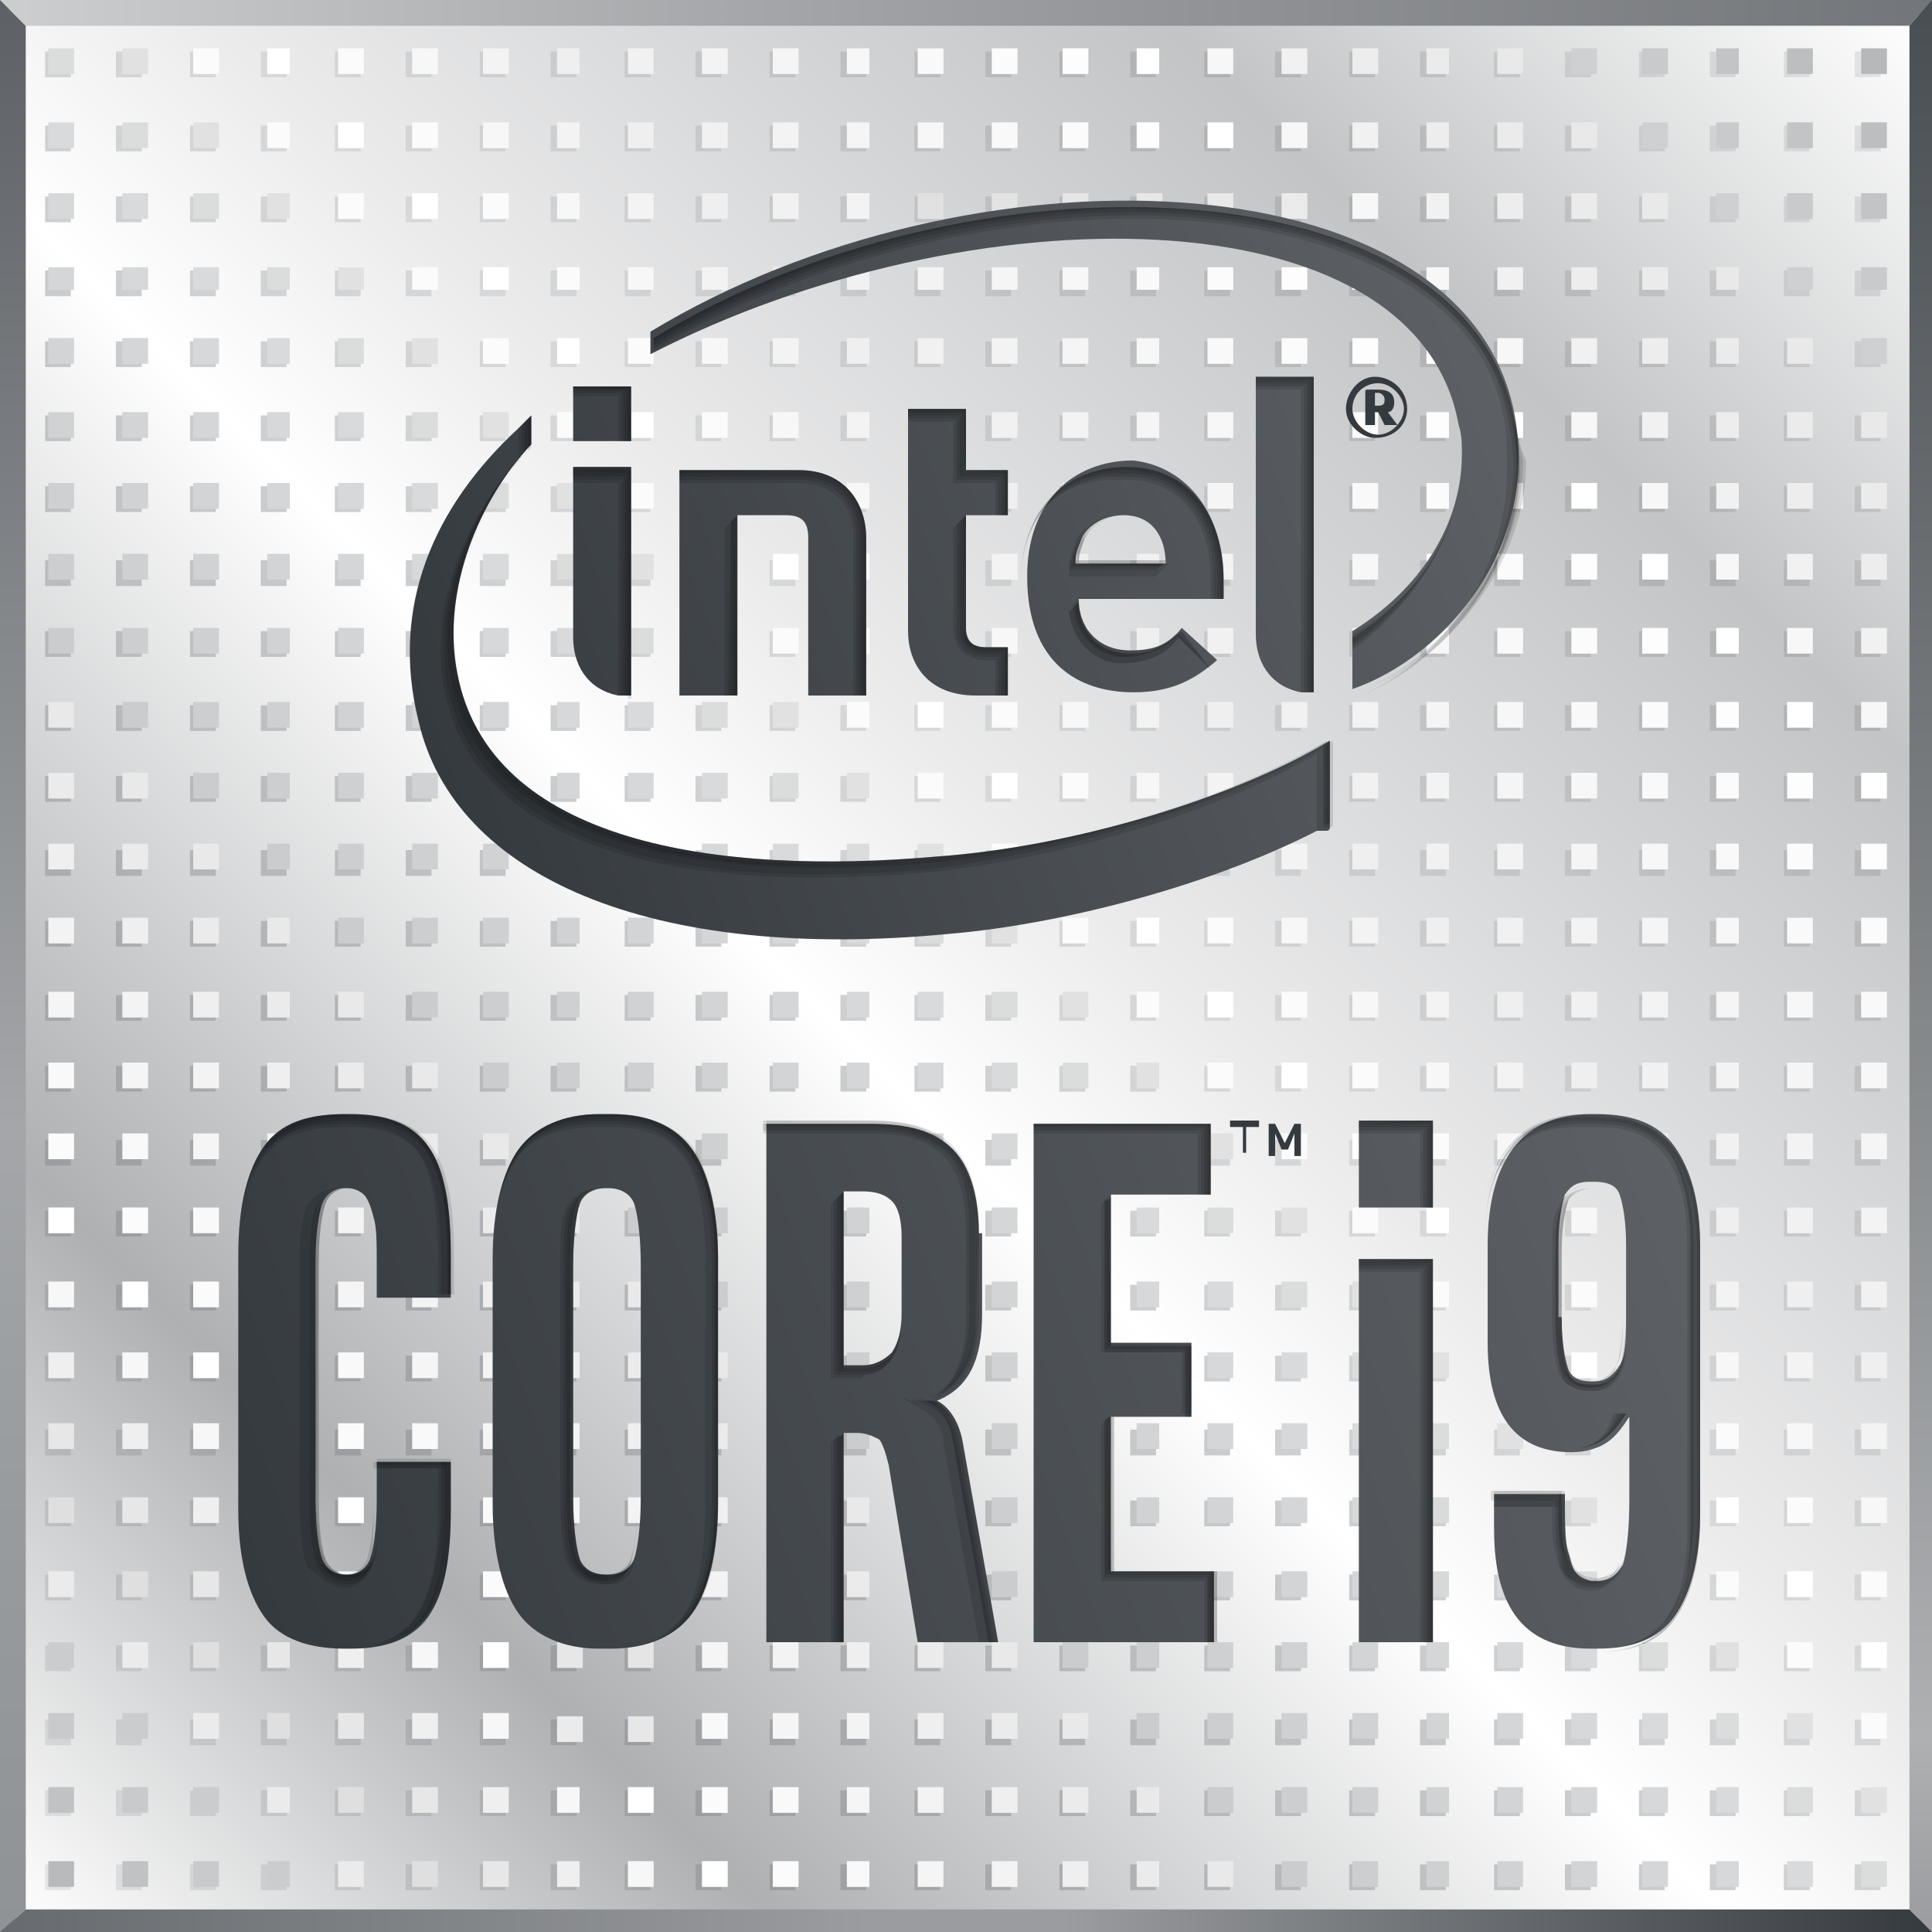 <?xml version="1.0" encoding="utf-8"?>
<!-- Generator: Adobe Illustrator 25.1.0, SVG Export Plug-In . SVG Version: 6.00 Build 0)  -->
<svg version="1.1" id="Layer_1" xmlns="http://www.w3.org/2000/svg" xmlns:xlink="http://www.w3.org/1999/xlink" x="0px" y="0px"
	 viewBox="0 0 60 60" style="enable-background:new 0 0 60 60;" xml:space="preserve">
<rect x="0" y="0" width="60" height="60" fill="#808080" stroke="none"/>
<style type="text/css">
	.st0{fill:url(#SVGID_1_);}
	.st1{fill-rule:evenodd;clip-rule:evenodd;fill:url(#SVGID_2_);}
	.st2{fill-rule:evenodd;clip-rule:evenodd;fill:#DBDCDC;}
	.st3{fill-rule:evenodd;clip-rule:evenodd;fill:#D9DADB;}
	.st4{fill-rule:evenodd;clip-rule:evenodd;fill:#D7D8D9;}
	.st5{fill-rule:evenodd;clip-rule:evenodd;fill:#D5D6D7;}
	.st6{fill-rule:evenodd;clip-rule:evenodd;fill:#D3D4D5;}
	.st7{fill-rule:evenodd;clip-rule:evenodd;fill:#D1D2D3;}
	.st8{fill-rule:evenodd;clip-rule:evenodd;fill:#CFD0D1;}
	.st9{fill-rule:evenodd;clip-rule:evenodd;fill:#CCCECF;}
	.st10{fill-rule:evenodd;clip-rule:evenodd;fill:#CACCCD;}
	.st11{fill-rule:evenodd;clip-rule:evenodd;fill:#E9E9EA;}
	.st12{fill-rule:evenodd;clip-rule:evenodd;fill:#EBEBEC;}
	.st13{fill-rule:evenodd;clip-rule:evenodd;fill:#EFEFF0;}
	.st14{fill-rule:evenodd;clip-rule:evenodd;fill:#F3F3F3;}
	.st15{fill-rule:evenodd;clip-rule:evenodd;fill:#F5F5F5;}
	.st16{fill-rule:evenodd;clip-rule:evenodd;fill:#F9F9F9;}
	.st17{fill-rule:evenodd;clip-rule:evenodd;fill:#FBFBFB;}
	.st18{fill-rule:evenodd;clip-rule:evenodd;fill:#FFFFFF;}
	.st19{fill-rule:evenodd;clip-rule:evenodd;fill:#F7F7F7;}
	.st20{fill-rule:evenodd;clip-rule:evenodd;fill:#E7E7E8;}
	.st21{fill-rule:evenodd;clip-rule:evenodd;fill:#DFDFE0;}
	.st22{fill-rule:evenodd;clip-rule:evenodd;fill:#C8CACB;}
	.st23{fill-rule:evenodd;clip-rule:evenodd;fill:#C0C2C3;}
	.st24{fill-rule:evenodd;clip-rule:evenodd;fill:#B8BABC;}
	.st25{fill-rule:evenodd;clip-rule:evenodd;fill:#E1E1E2;}
	.st26{fill-rule:evenodd;clip-rule:evenodd;fill:#F1F1F2;}
	.st27{fill-rule:evenodd;clip-rule:evenodd;fill:#FDFDFD;}
	.st28{fill-rule:evenodd;clip-rule:evenodd;fill:#EDEDEE;}
	.st29{fill-rule:evenodd;clip-rule:evenodd;fill:#C2C4C5;}
	.st30{fill-rule:evenodd;clip-rule:evenodd;fill:#BCBEC0;}
	.st31{fill-rule:evenodd;clip-rule:evenodd;fill:#B6B8BA;}
	.st32{fill-rule:evenodd;clip-rule:evenodd;fill:#E5E5E6;}
	.st33{fill-rule:evenodd;clip-rule:evenodd;fill:#E3E3E4;}
	.st34{fill:url(#SVGID_3_);}
	.st35{fill:url(#SVGID_4_);}
	.st36{fill:url(#SVGID_5_);}
	.st37{fill:url(#SVGID_6_);}
	.st38{fill:url(#SVGID_7_);}
	.st39{fill:url(#SVGID_8_);}
	.st40{fill:#353A3F;}
	.st41{opacity:0.12;}
	.st42{fill-rule:evenodd;clip-rule:evenodd;}
</style>
<g>
	<g>
		<linearGradient id="SVGID_1_" gradientUnits="userSpaceOnUse" x1="0.333" y1="59.667" x2="59.667" y2="0.333">
			<stop  offset="0" style="stop-color:#FFFFFF"/>
			<stop  offset="0.2" style="stop-color:#AEB0B2"/>
			<stop  offset="0.45" style="stop-color:#FFFFFF"/>
			<stop  offset="0.55" style="stop-color:#EBEBEC"/>
			<stop  offset="0.8" style="stop-color:#C2C4C5"/>
			<stop  offset="1" style="stop-color:#FFFFFF"/>
		</linearGradient>
		<rect x="0.3" y="0.3" class="st0" width="59.3" height="59.3"/>
		<linearGradient id="SVGID_2_" gradientUnits="userSpaceOnUse" x1="0.522" y1="59.478" x2="59.614" y2="0.386">
			<stop  offset="0" style="stop-color:#EBEBEC"/>
			<stop  offset="0.2" style="stop-color:#9A9C9F"/>
			<stop  offset="0.45" style="stop-color:#CCCECF"/>
			<stop  offset="0.55" style="stop-color:#D7D8D9"/>
			<stop  offset="0.8" style="stop-color:#AEB0B2"/>
			<stop  offset="1" style="stop-color:#EBEBEC"/>
		</linearGradient>
		<path class="st1" d="M1.4,1.6v0.8h0.8V1.6H1.4z M3.6,3.9v0.8h0.8V3.9H3.6z M5.9,6.1v0.8h0.8V6.1H5.9z M8.1,8.4v0.8h0.8V8.4H8.1z
			 M10.4,10.6v0.8h0.8v-0.8H10.4z M12.6,12.9v0.8h0.8v-0.8H12.6z M14.9,15.1v0.8h0.8v-0.8H14.9z M17.1,17.4v0.8h0.8v-0.8H17.1z
			 M19.4,19.6v0.8h0.8v-0.8H19.4z M21.6,21.9v0.8h0.8v-0.8H21.6z M23.9,24.1v0.8h0.8v-0.8H23.9z M26.1,26.4v0.8h0.8v-0.8H26.1z
			 M28.4,28.6v0.8h0.8v-0.8H28.4z M30.6,30.9v0.8h0.8v-0.8H30.6z M32.9,33.1v0.8h0.8v-0.8H32.9z M35.1,35.4v0.8h0.8v-0.8H35.1z
			 M37.4,37.6v0.8h0.8v-0.8H37.4z M39.6,39.9v0.8h0.8v-0.8H39.6z M41.9,42.1v0.8h0.8v-0.8H41.9z M44.1,44.4v0.8h0.8v-0.8H44.1z
			 M46.4,46.6v0.8h0.8v-0.8H46.4z M48.6,48.9v0.8h0.8v-0.8H48.6z M50.9,51.1v0.8h0.8v-0.8H50.9z M53.1,53.4v0.8h0.8v-0.8H53.1z
			 M55.4,55.6v0.8h0.8v-0.8H55.4z M57.6,57.9v0.8h0.8v-0.8H57.6z M1.4,3.9v0.8h0.8V3.9H1.4z M3.6,6.1v0.8h0.8V6.1H3.6z M5.9,8.4v0.8
			h0.8V8.4H5.9z M8.1,10.6v0.8h0.8v-0.8H8.1z M10.4,12.9v0.8h0.8v-0.8H10.4z M12.6,15.1v0.8h0.8v-0.8H12.6z M14.9,17.4v0.8h0.8v-0.8
			H14.9z M17.1,19.6v0.8h0.8v-0.8H17.1z M19.4,21.9v0.8h0.8v-0.8H19.4z M21.6,24.1v0.8h0.8v-0.8H21.6z M23.9,26.4v0.8h0.8v-0.8H23.9
			z M26.1,28.6v0.8h0.8v-0.8H26.1z M28.4,30.9v0.8h0.8v-0.8H28.4z M30.6,33.1v0.8h0.8v-0.8H30.6z M32.9,35.4v0.8h0.8v-0.8H32.9z
			 M35.1,37.6v0.8h0.8v-0.8H35.1z M37.4,39.9v0.8h0.8v-0.8H37.4z M39.6,42.1v0.8h0.8v-0.8H39.6z M41.9,44.4v0.8h0.8v-0.8H41.9z
			 M44.1,46.6v0.8h0.8v-0.8H44.1z M46.4,48.9v0.8h0.8v-0.8H46.4z M48.6,51.1v0.8h0.8v-0.8H48.6z M50.9,53.4v0.8h0.8v-0.8H50.9z
			 M53.1,55.6v0.8h0.8v-0.8H53.1z M55.4,57.9v0.8h0.8v-0.8H55.4z M1.4,6.1v0.8h0.8V6.1H1.4z M3.6,8.4v0.8h0.8V8.4H3.6z M5.9,10.6
			v0.8h0.8v-0.8H5.9z M8.1,12.9v0.8h0.8v-0.8H8.1z M10.4,15.1v0.8h0.8v-0.8H10.4z M12.6,17.4v0.8h0.8v-0.8H12.6z M14.9,19.6v0.8h0.8
			v-0.8H14.9z M17.1,21.9v0.8h0.8v-0.8H17.1z M19.4,24.1v0.8h0.8v-0.8H19.4z M21.6,26.4v0.8h0.8v-0.8H21.6z M23.9,28.6v0.8h0.8v-0.8
			H23.9z M26.1,30.9v0.8h0.8v-0.8H26.1z M28.4,33.1v0.8h0.8v-0.8H28.4z M30.6,35.4v0.8h0.8v-0.8H30.6z M32.9,37.6v0.8h0.8v-0.8H32.9
			z M35.1,39.9v0.8h0.8v-0.8H35.1z M37.4,42.1v0.8h0.8v-0.8H37.4z M39.6,44.4v0.8h0.8v-0.8H39.6z M41.9,46.6v0.8h0.8v-0.8H41.9z
			 M44.1,48.9v0.8h0.8v-0.8H44.1z M46.4,51.1v0.8h0.8v-0.8H46.4z M48.6,53.4v0.8h0.8v-0.8H48.6z M50.9,55.6v0.8h0.8v-0.8H50.9z
			 M53.1,57.9v0.8h0.8v-0.8H53.1z M1.4,8.4v0.8h0.8V8.4H1.4z M3.6,10.6v0.8h0.8v-0.8H3.6z M5.9,12.9v0.8h0.8v-0.8H5.9z M8.1,15.1
			v0.8h0.8v-0.8H8.1z M10.4,17.4v0.8h0.8v-0.8H10.4z M12.6,19.6v0.8h0.8v-0.8H12.6z M14.9,21.9v0.8h0.8v-0.8H14.9z M17.1,24.1v0.8
			h0.8v-0.8H17.1z M19.4,26.4v0.8h0.8v-0.8H19.4z M21.6,28.6v0.8h0.8v-0.8H21.6z M23.9,30.9v0.8h0.8v-0.8H23.9z M26.1,33.1v0.8h0.8
			v-0.8H26.1z M28.4,35.4v0.8h0.8v-0.8H28.4z M30.6,37.6v0.8h0.8v-0.8H30.6z M32.9,39.9v0.8h0.8v-0.8H32.9z M35.1,42.1v0.8h0.8v-0.8
			H35.1z M37.4,44.4v0.8h0.8v-0.8H37.4z M39.6,46.6v0.8h0.8v-0.8H39.6z M41.9,48.9v0.8h0.8v-0.8H41.9z M44.1,51.1v0.8h0.8v-0.8H44.1
			z M46.4,53.4v0.8h0.8v-0.8H46.4z M48.6,55.6v0.8h0.8v-0.8H48.6z M50.9,57.9v0.8h0.8v-0.8H50.9z M1.4,10.6v0.8h0.8v-0.8H1.4z
			 M3.6,12.9v0.8h0.8v-0.8H3.6z M5.9,15.1v0.8h0.8v-0.8H5.9z M8.1,17.4v0.8h0.8v-0.8H8.1z M10.4,19.6v0.8h0.8v-0.8H10.4z M12.6,21.9
			v0.8h0.8v-0.8H12.6z M14.9,24.1v0.8h0.8v-0.8H14.9z M17.1,26.4v0.8h0.8v-0.8H17.1z M19.4,28.6v0.8h0.8v-0.8H19.4z M21.6,30.9v0.8
			h0.8v-0.8H21.6z M23.9,33.1v0.8h0.8v-0.8H23.9z M26.1,35.4v0.8h0.8v-0.8H26.1z M28.4,37.6v0.8h0.8v-0.8H28.4z M30.6,39.9v0.8h0.8
			v-0.8H30.6z M32.9,42.1v0.8h0.8v-0.8H32.9z M35.1,44.4v0.8h0.8v-0.8H35.1z M37.4,46.6v0.8h0.8v-0.8H37.4z M39.6,48.9v0.8h0.8v-0.8
			H39.6z M41.9,51.1v0.8h0.8v-0.8H41.9z M44.1,53.4v0.8h0.8v-0.8H44.1z M46.4,55.6v0.8h0.8v-0.8H46.4z M48.6,57.9v0.8h0.8v-0.8H48.6
			z M1.4,12.9v0.8h0.8v-0.8H1.4z M3.6,15.1v0.8h0.8v-0.8H3.6z M5.9,17.4v0.8h0.8v-0.8H5.9z M8.1,19.6v0.8h0.8v-0.8H8.1z M10.4,21.9
			v0.8h0.8v-0.8H10.4z M12.6,24.1v0.8h0.8v-0.8H12.6z M14.9,26.4v0.8h0.8v-0.8H14.9z M17.1,28.6v0.8h0.8v-0.8H17.1z M19.4,30.9v0.8
			h0.8v-0.8H19.4z M21.6,33.1v0.8h0.8v-0.8H21.6z M23.9,35.4v0.8h0.8v-0.8H23.9z M26.1,37.6v0.8h0.8v-0.8H26.1z M28.4,39.9v0.8h0.8
			v-0.8H28.4z M30.6,42.1v0.8h0.8v-0.8H30.6z M32.9,44.4v0.8h0.8v-0.8H32.9z M35.1,46.6v0.8h0.8v-0.8H35.1z M37.4,48.9v0.8h0.8v-0.8
			H37.4z M39.6,51.1v0.8h0.8v-0.8H39.6z M41.9,53.4v0.8h0.8v-0.8H41.9z M44.1,55.6v0.8h0.8v-0.8H44.1z M46.4,57.9v0.8h0.8v-0.8H46.4
			z M1.4,15.1v0.8h0.8v-0.8H1.4z M3.6,17.4v0.8h0.8v-0.8H3.6z M5.9,19.6v0.8h0.8v-0.8H5.9z M8.1,21.9v0.8h0.8v-0.8H8.1z M10.4,24.1
			v0.8h0.8v-0.8H10.4z M12.6,26.4v0.8h0.8v-0.8H12.6z M14.9,28.6v0.8h0.8v-0.8H14.9z M17.1,30.9v0.8h0.8v-0.8H17.1z M19.4,33.1v0.8
			h0.8v-0.8H19.4z M21.6,35.4v0.8h0.8v-0.8H21.6z M23.9,37.6v0.8h0.8v-0.8H23.9z M26.1,39.9v0.8h0.8v-0.8H26.1z M28.4,42.1v0.8h0.8
			v-0.8H28.4z M30.6,44.4v0.8h0.8v-0.8H30.6z M32.9,46.6v0.8h0.8v-0.8H32.9z M35.1,48.9v0.8h0.8v-0.8H35.1z M37.4,51.1v0.8h0.8v-0.8
			H37.4z M39.6,53.4v0.8h0.8v-0.8H39.6z M41.9,55.6v0.8h0.8v-0.8H41.9z M44.1,57.9v0.8h0.8v-0.8H44.1z M1.4,17.4v0.8h0.8v-0.8H1.4z
			 M3.6,19.6v0.8h0.8v-0.8H3.6z M5.9,21.9v0.8h0.8v-0.8H5.9z M8.1,24.1v0.8h0.8v-0.8H8.1z M10.4,26.4v0.8h0.8v-0.8H10.4z M12.6,28.6
			v0.8h0.8v-0.8H12.6z M14.9,30.9v0.8h0.8v-0.8H14.9z M17.1,33.1v0.8h0.8v-0.8H17.1z M19.4,35.4v0.8h0.8v-0.8H19.4z M21.6,37.6v0.8
			h0.8v-0.8H21.6z M23.9,39.9v0.8h0.8v-0.8H23.9z M26.1,42.1v0.8h0.8v-0.8H26.1z M28.4,44.4v0.8h0.8v-0.8H28.4z M30.6,46.6v0.8h0.8
			v-0.8H30.6z M32.9,48.9v0.8h0.8v-0.8H32.9z M35.1,51.1v0.8h0.8v-0.8H35.1z M37.4,53.4v0.8h0.8v-0.8H37.4z M39.6,55.6v0.8h0.8v-0.8
			H39.6z M41.9,57.9v0.8h0.8v-0.8H41.9z M1.4,19.6v0.8h0.8v-0.8H1.4z M3.6,21.9v0.8h0.8v-0.8H3.6z M5.9,24.1v0.8h0.8v-0.8H5.9z
			 M8.1,26.4v0.8h0.8v-0.8H8.1z M10.4,28.6v0.8h0.8v-0.8H10.4z M12.6,30.9v0.8h0.8v-0.8H12.6z M14.9,33.1v0.8h0.8v-0.8H14.9z
			 M17.1,35.4v0.8h0.8v-0.8H17.1z M19.4,37.6v0.8h0.8v-0.8H19.4z M21.6,39.9v0.8h0.8v-0.8H21.6z M23.9,42.1v0.8h0.8v-0.8H23.9z
			 M26.1,44.4v0.8h0.8v-0.8H26.1z M28.4,46.6v0.8h0.8v-0.8H28.4z M30.6,48.9v0.8h0.8v-0.8H30.6z M32.9,51.1v0.8h0.8v-0.8H32.9z
			 M35.1,53.4v0.8h0.8v-0.8H35.1z M37.4,55.6v0.8h0.8v-0.8H37.4z M39.6,57.9v0.8h0.8v-0.8H39.6z M1.4,21.9v0.8h0.8v-0.8H1.4z
			 M3.6,24.1v0.8h0.8v-0.8H3.6z M5.9,26.4v0.8h0.8v-0.8H5.9z M8.1,28.6v0.8h0.8v-0.8H8.1z M10.4,30.9v0.8h0.8v-0.8H10.4z M12.6,33.1
			v0.8h0.8v-0.8H12.6z M14.9,35.4v0.8h0.8v-0.8H14.9z M17.1,37.6v0.8h0.8v-0.8H17.1z M19.4,39.9v0.8h0.8v-0.8H19.4z M21.6,42.1v0.8
			h0.8v-0.8H21.6z M23.9,44.4v0.8h0.8v-0.8H23.9z M26.1,46.6v0.8h0.8v-0.8H26.1z M28.4,48.9v0.8h0.8v-0.8H28.4z M30.6,51.1v0.8h0.8
			v-0.8H30.6z M32.9,53.4v0.8h0.8v-0.8H32.9z M35.1,55.6v0.8h0.8v-0.8H35.1z M37.4,57.9v0.8h0.8v-0.8H37.4z M1.4,24.1v0.8h0.8v-0.8
			H1.4z M3.6,26.4v0.8h0.8v-0.8H3.6z M5.9,28.6v0.8h0.8v-0.8H5.9z M8.1,30.9v0.8h0.8v-0.8H8.1z M10.4,33.1v0.8h0.8v-0.8H10.4z
			 M12.6,35.4v0.8h0.8v-0.8H12.6z M14.9,37.6v0.8h0.8v-0.8H14.9z M17.1,39.9v0.8h0.8v-0.8H17.1z M19.4,42.1v0.8h0.8v-0.8H19.4z
			 M21.6,44.4v0.8h0.8v-0.8H21.6z M23.9,46.6v0.8h0.8v-0.8H23.9z M26.1,48.9v0.8h0.8v-0.8H26.1z M28.4,51.1v0.8h0.8v-0.8H28.4z
			 M30.6,53.4v0.8h0.8v-0.8H30.6z M32.9,55.6v0.8h0.8v-0.8H32.9z M35.1,57.9v0.8h0.8v-0.8H35.1z M1.4,26.4v0.8h0.8v-0.8H1.4z
			 M3.6,28.6v0.8h0.8v-0.8H3.6z M5.9,30.9v0.8h0.8v-0.8H5.9z M8.1,33.1v0.8h0.8v-0.8H8.1z M10.4,35.4v0.8h0.8v-0.8H10.4z M12.6,37.6
			v0.8h0.8v-0.8H12.6z M14.9,39.9v0.8h0.8v-0.8H14.9z M17.1,42.1v0.8h0.8v-0.8H17.1z M19.4,44.4v0.8h0.8v-0.8H19.4z M21.6,46.6v0.8
			h0.8v-0.8H21.6z M23.9,48.9v0.8h0.8v-0.8H23.9z M26.1,51.1v0.8h0.8v-0.8H26.1z M28.4,53.4v0.8h0.8v-0.8H28.4z M30.6,55.6v0.8h0.8
			v-0.8H30.6z M32.9,57.9v0.8h0.8v-0.8H32.9z M1.4,28.6v0.8h0.8v-0.8H1.4z M3.6,30.9v0.8h0.8v-0.8H3.6z M5.9,33.1v0.8h0.8v-0.8H5.9z
			 M8.1,35.4v0.8h0.8v-0.8H8.1z M10.4,37.6v0.8h0.8v-0.8H10.4z M12.6,39.9v0.8h0.8v-0.8H12.6z M14.9,42.1v0.8h0.8v-0.8H14.9z
			 M17.1,44.4v0.8h0.8v-0.8H17.1z M19.4,46.6v0.8h0.8v-0.8H19.4z M21.6,48.9v0.8h0.8v-0.8H21.6z M23.9,51.1v0.8h0.8v-0.8H23.9z
			 M26.1,53.4v0.8h0.8v-0.8H26.1z M28.4,55.6v0.8h0.8v-0.8H28.4z M30.6,57.9v0.8h0.8v-0.8H30.6z M1.4,30.9v0.8h0.8v-0.8H1.4z
			 M3.6,33.1v0.8h0.8v-0.8H3.6z M5.9,35.4v0.8h0.8v-0.8H5.9z M8.1,37.6v0.8h0.8v-0.8H8.1z M10.4,39.9v0.8h0.8v-0.8H10.4z M12.6,42.1
			v0.8h0.8v-0.8H12.6z M14.9,44.4v0.8h0.8v-0.8H14.9z M17.1,46.6v0.8h0.8v-0.8H17.1z M19.4,48.9v0.8h0.8v-0.8H19.4z M21.6,51.1v0.8
			h0.8v-0.8H21.6z M23.9,53.4v0.8h0.8v-0.8H23.9z M26.1,55.6v0.8h0.8v-0.8H26.1z M28.4,57.9v0.8h0.8v-0.8H28.4z M1.4,33.1v0.8h0.8
			v-0.8H1.4z M3.6,35.4v0.8h0.8v-0.8H3.6z M5.9,37.6v0.8h0.8v-0.8H5.9z M8.1,39.9v0.8h0.8v-0.8H8.1z M10.4,42.1v0.8h0.8v-0.8H10.4z
			 M12.6,44.4v0.8h0.8v-0.8H12.6z M14.9,46.6v0.8h0.8v-0.8H14.9z M17.1,48.9v0.8h0.8v-0.8H17.1z M19.4,51.1v0.8h0.8v-0.8H19.4z
			 M21.6,53.4v0.8h0.8v-0.8H21.6z M23.9,55.6v0.8h0.8v-0.8H23.9z M26.1,57.9v0.8h0.8v-0.8H26.1z M1.4,35.4v0.8h0.8v-0.8H1.4z
			 M3.6,37.6v0.8h0.8v-0.8H3.6z M5.9,39.9v0.8h0.8v-0.8H5.9z M8.1,42.1v0.8h0.8v-0.8H8.1z M10.4,44.4v0.8h0.8v-0.8H10.4z M12.6,46.6
			v0.8h0.8v-0.8H12.6z M14.9,48.9v0.8h0.8v-0.8H14.9z M17.1,51.1v0.8h0.8v-0.8H17.1z M19.4,53.4v0.8h0.8v-0.8H19.4z M21.6,55.6v0.8
			h0.8v-0.8H21.6z M23.9,57.9v0.8h0.8v-0.8H23.9z M1.4,37.6v0.8h0.8v-0.8H1.4z M3.6,39.9v0.8h0.8v-0.8H3.6z M5.9,42.1v0.8h0.8v-0.8
			H5.9z M8.1,44.4v0.8h0.8v-0.8H8.1z M10.4,46.6v0.8h0.8v-0.8H10.4z M12.6,48.9v0.8h0.8v-0.8H12.6z M14.9,51.1v0.8h0.8v-0.8H14.9z
			 M17.1,53.4v0.8h0.8v-0.8H17.1z M19.4,55.6v0.8h0.8v-0.8H19.4z M21.6,57.9v0.8h0.8v-0.8H21.6z M1.4,39.9v0.8h0.8v-0.8H1.4z
			 M3.6,42.1v0.8h0.8v-0.8H3.6z M5.9,44.4v0.8h0.8v-0.8H5.9z M8.1,46.6v0.8h0.8v-0.8H8.1z M10.4,48.9v0.8h0.8v-0.8H10.4z M12.6,51.1
			v0.8h0.8v-0.8H12.6z M14.9,53.4v0.8h0.8v-0.8H14.9z M17.1,55.6v0.8h0.8v-0.8H17.1z M19.4,57.9v0.8h0.8v-0.8H19.4z M1.4,42.1v0.8
			h0.8v-0.8H1.4z M3.6,44.4v0.8h0.8v-0.8H3.6z M5.9,46.6v0.8h0.8v-0.8H5.9z M8.1,48.9v0.8h0.8v-0.8H8.1z M10.4,51.1v0.8h0.8v-0.8
			H10.4z M12.6,53.4v0.8h0.8v-0.8H12.6z M14.9,55.6v0.8h0.8v-0.8H14.9z M17.1,57.9v0.8h0.8v-0.8H17.1z M1.4,44.4v0.8h0.8v-0.8H1.4z
			 M3.6,46.6v0.8h0.8v-0.8H3.6z M5.9,48.9v0.8h0.8v-0.8H5.9z M8.1,51.1v0.8h0.8v-0.8H8.1z M10.4,53.4v0.8h0.8v-0.8H10.4z M12.6,55.6
			v0.8h0.8v-0.8H12.6z M14.9,57.9v0.8h0.8v-0.8H14.9z M1.4,46.6v0.8h0.8v-0.8H1.4z M3.6,48.9v0.8h0.8v-0.8H3.6z M5.9,51.1v0.8h0.8
			v-0.8H5.9z M8.1,53.4v0.8h0.8v-0.8H8.1z M10.4,55.6v0.8h0.8v-0.8H10.4z M12.6,57.9v0.8h0.8v-0.8H12.6z M1.4,48.9v0.8h0.8v-0.8H1.4
			z M3.6,51.1v0.8h0.8v-0.8H3.6z M5.9,53.4v0.8h0.8v-0.8H5.9z M8.1,55.6v0.8h0.8v-0.8H8.1z M10.4,57.9v0.8h0.8v-0.8H10.4z M1.4,51.1
			v0.8h0.8v-0.8H1.4z M3.6,53.4v0.8h0.8v-0.8H3.6z M5.9,55.6v0.8h0.8v-0.8H5.9z M8.1,57.9v0.8h0.8v-0.8H8.1z M1.4,53.4v0.8h0.8v-0.8
			H1.4z M3.6,55.6v0.8h0.8v-0.8H3.6z M5.9,57.9v0.8h0.8v-0.8H5.9z M1.4,55.6v0.8h0.8v-0.8H1.4z M3.6,57.9v0.8h0.8v-0.8H3.6z
			 M1.4,57.9v0.8h0.8v-0.8H1.4z M3.6,1.6v0.8h0.8V1.6H3.6z M5.9,3.9v0.8h0.8V3.9H5.9z M8.1,6.1v0.8h0.8V6.1H8.1z M10.4,8.4v0.8h0.8
			V8.4H10.4z M12.6,10.6v0.8h0.8v-0.8H12.6z M14.9,12.9v0.8h0.8v-0.8H14.9z M17.1,15.1v0.8h0.8v-0.8H17.1z M19.4,17.4v0.8h0.8v-0.8
			H19.4z M21.6,19.6v0.8h0.8v-0.8H21.6z M23.9,21.9v0.8h0.8v-0.8H23.9z M26.1,24.1v0.8h0.8v-0.8H26.1z M28.4,26.4v0.8h0.8v-0.8H28.4
			z M30.6,28.6v0.8h0.8v-0.8H30.6z M32.9,30.9v0.8h0.8v-0.8H32.9z M35.1,33.1v0.8h0.8v-0.8H35.1z M37.4,35.4v0.8h0.8v-0.8H37.4z
			 M39.6,37.6v0.8h0.8v-0.8H39.6z M41.9,39.9v0.8h0.8v-0.8H41.9z M44.1,42.1v0.8h0.8v-0.8H44.1z M46.4,44.4v0.8h0.8v-0.8H46.4z
			 M48.6,46.6v0.8h0.8v-0.8H48.6z M50.9,48.9v0.8h0.8v-0.8H50.9z M53.1,51.1v0.8h0.8v-0.8H53.1z M55.4,53.4v0.8h0.8v-0.8H55.4z
			 M57.6,55.6v0.8h0.8v-0.8H57.6z M5.9,1.6v0.8h0.8V1.6H5.9z M8.1,3.9v0.8h0.8V3.9H8.1z M10.4,6.1v0.8h0.8V6.1H10.4z M12.6,8.4v0.8
			h0.8V8.4H12.6z M14.9,10.6v0.8h0.8v-0.8H14.9z M17.1,12.9v0.8h0.8v-0.8H17.1z M19.4,15.1v0.8h0.8v-0.8H19.4z M21.6,17.4v0.8h0.8
			v-0.8H21.6z M23.9,19.6v0.8h0.8v-0.8H23.9z M26.1,21.9v0.8h0.8v-0.8H26.1z M28.4,24.1v0.8h0.8v-0.8H28.4z M30.6,26.4v0.8h0.8v-0.8
			H30.6z M32.9,28.6v0.8h0.8v-0.8H32.9z M35.1,30.9v0.8h0.8v-0.8H35.1z M37.4,33.1v0.8h0.8v-0.8H37.4z M39.6,35.4v0.8h0.8v-0.8H39.6
			z M41.9,37.6v0.8h0.8v-0.8H41.9z M44.1,39.9v0.8h0.8v-0.8H44.1z M46.4,42.1v0.8h0.8v-0.8H46.4z M48.6,44.4v0.8h0.8v-0.8H48.6z
			 M50.9,46.6v0.8h0.8v-0.8H50.9z M53.1,48.9v0.8h0.8v-0.8H53.1z M55.4,51.1v0.8h0.8v-0.8H55.4z M57.6,53.4v0.8h0.8v-0.8H57.6z
			 M8.1,1.6v0.8h0.8V1.6H8.1z M10.4,3.9v0.8h0.8V3.9H10.4z M12.6,6.1v0.8h0.8V6.1H12.6z M14.9,8.4v0.8h0.8V8.4H14.9z M17.1,10.6v0.8
			h0.8v-0.8H17.1z M19.4,12.9v0.8h0.8v-0.8H19.4z M21.6,15.1v0.8h0.8v-0.8H21.6z M23.9,17.4v0.8h0.8v-0.8H23.9z M26.1,19.6v0.8h0.8
			v-0.8H26.1z M28.4,21.9v0.8h0.8v-0.8H28.4z M30.6,24.1v0.8h0.8v-0.8H30.6z M32.9,26.4v0.8h0.8v-0.8H32.9z M35.1,28.6v0.8h0.8v-0.8
			H35.1z M37.4,30.9v0.8h0.8v-0.8H37.4z M39.6,33.1v0.8h0.8v-0.8H39.6z M41.9,35.4v0.8h0.8v-0.8H41.9z M44.1,37.6v0.8h0.8v-0.8H44.1
			z M46.4,39.9v0.8h0.8v-0.8H46.4z M48.6,42.1v0.8h0.8v-0.8H48.6z M50.9,44.4v0.8h0.8v-0.8H50.9z M53.1,46.6v0.8h0.8v-0.8H53.1z
			 M55.4,48.9v0.8h0.8v-0.8H55.4z M57.6,51.1v0.8h0.8v-0.8H57.6z M10.4,1.6v0.8h0.8V1.6H10.4z M12.6,3.9v0.8h0.8V3.9H12.6z
			 M14.9,6.1v0.8h0.8V6.1H14.9z M17.1,8.4v0.8h0.8V8.4H17.1z M19.4,10.6v0.8h0.8v-0.8H19.4z M21.6,12.9v0.8h0.8v-0.8H21.6z
			 M23.9,15.1v0.8h0.8v-0.8H23.9z M26.1,17.4v0.8h0.8v-0.8H26.1z M28.4,19.6v0.8h0.8v-0.8H28.4z M30.6,21.9v0.8h0.8v-0.8H30.6z
			 M32.9,24.1v0.8h0.8v-0.8H32.9z M35.1,26.4v0.8h0.8v-0.8H35.1z M37.4,28.6v0.8h0.8v-0.8H37.4z M39.6,30.9v0.8h0.8v-0.8H39.6z
			 M41.9,33.1v0.8h0.8v-0.8H41.9z M44.1,35.4v0.8h0.8v-0.8H44.1z M46.4,37.6v0.8h0.8v-0.8H46.4z M48.6,39.9v0.8h0.8v-0.8H48.6z
			 M50.9,42.1v0.8h0.8v-0.8H50.9z M53.1,44.4v0.8h0.8v-0.8H53.1z M55.4,46.6v0.8h0.8v-0.8H55.4z M57.6,48.9v0.8h0.8v-0.8H57.6z
			 M12.6,1.6v0.8h0.8V1.6H12.6z M14.9,3.9v0.8h0.8V3.9H14.9z M17.1,6.1v0.8h0.8V6.1H17.1z M19.4,8.4v0.8h0.8V8.4H19.4z M21.6,10.6
			v0.8h0.8v-0.8H21.6z M23.9,12.9v0.8h0.8v-0.8H23.9z M26.1,15.1v0.8h0.8v-0.8H26.1z M28.4,17.4v0.8h0.8v-0.8H28.4z M30.6,19.6v0.8
			h0.8v-0.8H30.6z M32.9,21.9v0.8h0.8v-0.8H32.9z M35.1,24.1v0.8h0.8v-0.8H35.1z M37.4,26.4v0.8h0.8v-0.8H37.4z M39.6,28.6v0.8h0.8
			v-0.8H39.6z M41.9,30.9v0.8h0.8v-0.8H41.9z M44.1,33.1v0.8h0.8v-0.8H44.1z M46.4,35.4v0.8h0.8v-0.8H46.4z M48.6,37.6v0.8h0.8v-0.8
			H48.6z M50.9,39.9v0.8h0.8v-0.8H50.9z M53.1,42.1v0.8h0.8v-0.8H53.1z M55.4,44.4v0.8h0.8v-0.8H55.4z M57.6,46.6v0.8h0.8v-0.8H57.6
			z M14.9,1.6v0.8h0.8V1.6H14.9z M17.1,3.9v0.8h0.8V3.9H17.1z M19.4,6.1v0.8h0.8V6.1H19.4z M21.6,8.4v0.8h0.8V8.4H21.6z M23.9,10.6
			v0.8h0.8v-0.8H23.9z M26.1,12.9v0.8h0.8v-0.8H26.1z M28.4,15.1v0.8h0.8v-0.8H28.4z M30.6,17.4v0.8h0.8v-0.8H30.6z M32.9,19.6v0.8
			h0.8v-0.8H32.9z M35.1,21.9v0.8h0.8v-0.8H35.1z M37.4,24.1v0.8h0.8v-0.8H37.4z M39.6,26.4v0.8h0.8v-0.8H39.6z M41.9,28.6v0.8h0.8
			v-0.8H41.9z M44.1,30.9v0.8h0.8v-0.8H44.1z M46.4,33.1v0.8h0.8v-0.8H46.4z M48.6,35.4v0.8h0.8v-0.8H48.6z M50.9,37.6v0.8h0.8v-0.8
			H50.9z M53.1,39.9v0.8h0.8v-0.8H53.1z M55.4,42.1v0.8h0.8v-0.8H55.4z M57.6,44.4v0.8h0.8v-0.8H57.6z M17.1,1.6v0.8h0.8V1.6H17.1z
			 M19.4,3.9v0.8h0.8V3.9H19.4z M21.6,6.1v0.8h0.8V6.1H21.6z M23.9,8.4v0.8h0.8V8.4H23.9z M26.1,10.6v0.8h0.8v-0.8H26.1z M28.4,12.9
			v0.8h0.8v-0.8H28.4z M30.6,15.1v0.8h0.8v-0.8H30.6z M32.9,17.4v0.8h0.8v-0.8H32.9z M35.1,19.6v0.8h0.8v-0.8H35.1z M37.4,21.9v0.8
			h0.8v-0.8H37.4z M39.6,24.1v0.8h0.8v-0.8H39.6z M41.9,26.4v0.8h0.8v-0.8H41.9z M44.1,28.6v0.8h0.8v-0.8H44.1z M46.4,30.9v0.8h0.8
			v-0.8H46.4z M48.6,33.1v0.8h0.8v-0.8H48.6z M50.9,35.4v0.8h0.8v-0.8H50.9z M53.1,37.6v0.8h0.8v-0.8H53.1z M55.4,39.9v0.8h0.8v-0.8
			H55.4z M57.6,42.1v0.8h0.8v-0.8H57.6z M19.4,1.6v0.8h0.8V1.6H19.4z M21.6,3.9v0.8h0.8V3.9H21.6z M23.9,6.1v0.8h0.8V6.1H23.9z
			 M26.1,8.4v0.8h0.8V8.4H26.1z M28.4,10.6v0.8h0.8v-0.8H28.4z M30.6,12.9v0.8h0.8v-0.8H30.6z M32.9,15.1v0.8h0.8v-0.8H32.9z
			 M35.1,17.4v0.8h0.8v-0.8H35.1z M37.4,19.6v0.8h0.8v-0.8H37.4z M39.6,21.9v0.8h0.8v-0.8H39.6z M41.9,24.1v0.8h0.8v-0.8H41.9z
			 M44.1,26.4v0.8h0.8v-0.8H44.1z M46.4,28.6v0.8h0.8v-0.8H46.4z M48.6,30.9v0.8h0.8v-0.8H48.6z M50.9,33.1v0.8h0.8v-0.8H50.9z
			 M53.1,35.4v0.8h0.8v-0.8H53.1z M55.4,37.6v0.8h0.8v-0.8H55.4z M57.6,39.9v0.8h0.8v-0.8H57.6z M21.6,1.6v0.8h0.8V1.6H21.6z
			 M23.9,3.9v0.8h0.8V3.9H23.9z M26.1,6.1v0.8h0.8V6.1H26.1z M28.4,8.4v0.8h0.8V8.4H28.4z M30.6,10.6v0.8h0.8v-0.8H30.6z M32.9,12.9
			v0.8h0.8v-0.8H32.9z M35.1,15.1v0.8h0.8v-0.8H35.1z M37.4,17.4v0.8h0.8v-0.8H37.4z M39.6,19.6v0.8h0.8v-0.8H39.6z M41.9,21.9v0.8
			h0.8v-0.8H41.9z M44.1,24.1v0.8h0.8v-0.8H44.1z M46.4,26.4v0.8h0.8v-0.8H46.4z M48.6,28.6v0.8h0.8v-0.8H48.6z M50.9,30.9v0.8h0.8
			v-0.8H50.9z M53.1,33.1v0.8h0.8v-0.8H53.1z M55.4,35.4v0.8h0.8v-0.8H55.4z M57.6,37.6v0.8h0.8v-0.8H57.6z M23.9,1.6v0.8h0.8V1.6
			H23.9z M26.1,3.9v0.8h0.8V3.9H26.1z M28.4,6.1v0.8h0.8V6.1H28.4z M30.6,8.4v0.8h0.8V8.4H30.6z M32.9,10.6v0.8h0.8v-0.8H32.9z
			 M35.1,12.9v0.8h0.8v-0.8H35.1z M37.4,15.1v0.8h0.8v-0.8H37.4z M39.6,17.4v0.8h0.8v-0.8H39.6z M41.9,19.6v0.8h0.8v-0.8H41.9z
			 M44.1,21.9v0.8h0.8v-0.8H44.1z M46.4,24.1v0.8h0.8v-0.8H46.4z M48.6,26.4v0.8h0.8v-0.8H48.6z M50.9,28.6v0.8h0.8v-0.8H50.9z
			 M53.1,30.9v0.8h0.8v-0.8H53.1z M55.4,33.1v0.8h0.8v-0.8H55.4z M57.6,35.4v0.8h0.8v-0.8H57.6z M26.1,1.6v0.8h0.8V1.6H26.1z
			 M28.4,3.9v0.8h0.8V3.9H28.4z M30.6,6.1v0.8h0.8V6.1H30.6z M32.9,8.4v0.8h0.8V8.4H32.9z M35.1,10.6v0.8h0.8v-0.8H35.1z M37.4,12.9
			v0.8h0.8v-0.8H37.4z M39.6,15.1v0.8h0.8v-0.8H39.6z M41.9,17.4v0.8h0.8v-0.8H41.9z M44.1,19.6v0.8h0.8v-0.8H44.1z M46.4,21.9v0.8
			h0.8v-0.8H46.4z M48.6,24.1v0.8h0.8v-0.8H48.6z M50.9,26.4v0.8h0.8v-0.8H50.9z M53.1,28.6v0.8h0.8v-0.8H53.1z M55.4,30.9v0.8h0.8
			v-0.8H55.4z M57.6,33.1v0.8h0.8v-0.8H57.6z M28.4,1.6v0.8h0.8V1.6H28.4z M30.6,3.9v0.8h0.8V3.9H30.6z M32.9,6.1v0.8h0.8V6.1H32.9z
			 M35.1,8.4v0.8h0.8V8.4H35.1z M37.4,10.6v0.8h0.8v-0.8H37.4z M39.6,12.9v0.8h0.8v-0.8H39.6z M41.9,15.1v0.8h0.8v-0.8H41.9z
			 M44.1,17.4v0.8h0.8v-0.8H44.1z M46.4,19.6v0.8h0.8v-0.8H46.4z M48.6,21.9v0.8h0.8v-0.8H48.6z M50.9,24.1v0.8h0.8v-0.8H50.9z
			 M53.1,26.4v0.8h0.8v-0.8H53.1z M55.4,28.6v0.8h0.8v-0.8H55.4z M57.6,30.9v0.8h0.8v-0.8H57.6z M30.6,1.6v0.8h0.8V1.6H30.6z
			 M32.9,3.9v0.8h0.8V3.9H32.9z M35.1,6.1v0.8h0.8V6.1H35.1z M37.4,8.4v0.8h0.8V8.4H37.4z M39.6,10.6v0.8h0.8v-0.8H39.6z M41.9,12.9
			v0.8h0.8v-0.8H41.9z M44.1,15.1v0.8h0.8v-0.8H44.1z M46.4,17.4v0.8h0.8v-0.8H46.4z M48.6,19.6v0.8h0.8v-0.8H48.6z M50.9,21.9v0.8
			h0.8v-0.8H50.9z M53.1,24.1v0.8h0.8v-0.8H53.1z M55.4,26.4v0.8h0.8v-0.8H55.4z M57.6,28.6v0.8h0.8v-0.8H57.6z M32.9,1.6v0.8h0.8
			V1.6H32.9z M35.1,3.9v0.8h0.8V3.9H35.1z M37.4,6.1v0.8h0.8V6.1H37.4z M39.6,8.4v0.8h0.8V8.4H39.6z M41.9,10.6v0.8h0.8v-0.8H41.9z
			 M44.1,12.9v0.8h0.8v-0.8H44.1z M46.4,15.1v0.8h0.8v-0.8H46.4z M48.6,17.4v0.8h0.8v-0.8H48.6z M50.9,19.6v0.8h0.8v-0.8H50.9z
			 M53.1,21.9v0.8h0.8v-0.8H53.1z M55.4,24.1v0.8h0.8v-0.8H55.4z M57.6,26.4v0.8h0.8v-0.8H57.6z M35.1,1.6v0.8h0.8V1.6H35.1z
			 M37.4,3.9v0.8h0.8V3.9H37.4z M39.6,6.1v0.8h0.8V6.1H39.6z M41.9,8.4v0.8h0.8V8.4H41.9z M44.1,10.6v0.8h0.8v-0.8H44.1z M46.4,12.9
			v0.8h0.8v-0.8H46.4z M48.6,15.1v0.8h0.8v-0.8H48.6z M50.9,17.4v0.8h0.8v-0.8H50.9z M53.1,19.6v0.8h0.8v-0.8H53.1z M55.4,21.9v0.8
			h0.8v-0.8H55.4z M57.6,24.1v0.8h0.8v-0.8H57.6z M37.4,1.6v0.8h0.8V1.6H37.4z M39.6,3.9v0.8h0.8V3.9H39.6z M41.9,6.1v0.8h0.8V6.1
			H41.9z M44.1,8.4v0.8h0.8V8.4H44.1z M46.4,10.6v0.8h0.8v-0.8H46.4z M48.6,12.9v0.8h0.8v-0.8H48.6z M50.9,15.1v0.8h0.8v-0.8H50.9z
			 M53.1,17.4v0.8h0.8v-0.8H53.1z M55.4,19.6v0.8h0.8v-0.8H55.4z M57.6,21.9v0.8h0.8v-0.8H57.6z M39.6,1.6v0.8h0.8V1.6H39.6z
			 M41.9,3.9v0.8h0.8V3.9H41.9z M44.1,6.1v0.8h0.8V6.1H44.1z M46.4,8.4v0.8h0.8V8.4H46.4z M48.6,10.6v0.8h0.8v-0.8H48.6z M50.9,12.9
			v0.8h0.8v-0.8H50.9z M53.1,15.1v0.8h0.8v-0.8H53.1z M55.4,17.4v0.8h0.8v-0.8H55.4z M57.6,19.6v0.8h0.8v-0.8H57.6z M41.9,1.6v0.8
			h0.8V1.6H41.9z M44.1,3.9v0.8h0.8V3.9H44.1z M46.4,6.1v0.8h0.8V6.1H46.4z M48.6,8.4v0.8h0.8V8.4H48.6z M50.9,10.6v0.8h0.8v-0.8
			H50.9z M53.1,12.9v0.8h0.8v-0.8H53.1z M55.4,15.1v0.8h0.8v-0.8H55.4z M57.6,17.4v0.8h0.8v-0.8H57.6z M44.1,1.6v0.8h0.8V1.6H44.1z
			 M46.4,3.9v0.8h0.8V3.9H46.4z M48.6,6.1v0.8h0.8V6.1H48.6z M50.9,8.4v0.8h0.8V8.4H50.9z M53.1,10.6v0.8h0.8v-0.8H53.1z M55.4,12.9
			v0.8h0.8v-0.8H55.4z M57.6,15.1v0.8h0.8v-0.8H57.6z M46.4,1.6v0.8h0.8V1.6H46.4z M48.6,3.9v0.8h0.8V3.9H48.6z M50.9,6.1v0.8h0.8
			V6.1H50.9z M53.1,8.4v0.8h0.8V8.4H53.1z M55.4,10.6v0.8h0.8v-0.8H55.4z M57.6,12.9v0.8h0.8v-0.8H57.6z M48.6,1.6v0.8h0.8V1.6H48.6
			z M50.9,3.9v0.8h0.8V3.9H50.9z M53.1,6.1v0.8h0.8V6.1H53.1z M55.4,8.4v0.8h0.8V8.4H55.4z M57.6,10.6v0.8h0.8v-0.8H57.6z M50.9,1.6
			v0.8h0.8V1.6H50.9z M53.1,3.9v0.8h0.8V3.9H53.1z M55.4,6.1v0.8h0.8V6.1H55.4z M57.6,8.4v0.8h0.8V8.4H57.6z M53.1,1.6v0.8h0.8V1.6
			H53.1z M55.4,3.9v0.8h0.8V3.9H55.4z M57.6,6.1v0.8h0.8V6.1H57.6z M55.4,1.6v0.8h0.8V1.6H55.4z M57.6,3.9v0.8h0.8V3.9H57.6z
			 M57.6,1.6v0.8h0.8V1.6H57.6z"/>
		<g>
			<path class="st2" d="M1.5,1.5v0.8h0.8V1.5H1.5z M3.8,3.8v0.8h0.8V3.8H3.8z M6,6v0.8h0.8V6H6z M8.3,8.3V9H9V8.3H8.3z M10.5,10.5
				v0.8h0.8v-0.8H10.5z M12.8,12.8v0.8h0.8v-0.8H12.8z M15,15v0.8h0.8V15H15z M17.3,17.3V18H18v-0.8H17.3z M19.5,19.5v0.8h0.8v-0.8
				H19.5z M21.8,21.8v0.8h0.8v-0.8H21.8z M24,24v0.8h0.8V24H24z M26.3,26.3V27H27v-0.8H26.3z M28.5,28.5v0.8h0.8v-0.8H28.5z
				 M30.8,30.8v0.8h0.8v-0.8H30.8z M33,33v0.8h0.8V33H33z M35.3,35.3V36H36v-0.8H35.3z M37.5,37.5v0.8h0.8v-0.8H37.5z M39.8,39.8
				v0.8h0.8v-0.8H39.8z M42,42v0.8h0.8V42H42z M44.3,44.3V45H45v-0.8H44.3z M46.5,46.5v0.8h0.8v-0.8H46.5z M48.8,48.8v0.8h0.8v-0.8
				H48.8z M51,51v0.8h0.8V51H51z M53.3,53.3V54H54v-0.8H53.3z M55.5,55.5v0.8h0.8v-0.8H55.5z M57.8,57.8v0.8h0.8v-0.8H57.8z"/>
			<path class="st3" d="M1.5,3.8v0.8h0.8V3.8H1.5z M3.8,6v0.8h0.8V6H3.8z M6,8.3V9h0.8V8.3H6z M8.3,10.5v0.8H9v-0.8H8.3z M10.5,12.8
				v0.8h0.8v-0.8H10.5z M12.8,15v0.8h0.8V15H12.8z M15,17.3V18h0.8v-0.8H15z M17.3,19.5v0.8H18v-0.8H17.3z M19.5,21.8v0.8h0.8v-0.8
				H19.5z M21.8,24v0.8h0.8V24H21.8z M24,26.3V27h0.8v-0.8H24z M26.3,28.5v0.8H27v-0.8H26.3z M28.5,30.8v0.8h0.8v-0.8H28.5z
				 M30.8,33v0.8h0.8V33H30.8z M33,35.3V36h0.8v-0.8H33z M35.3,37.5v0.8H36v-0.8H35.3z M37.5,39.8v0.8h0.8v-0.8H37.5z M39.8,42v0.8
				h0.8V42H39.8z M42,44.3V45h0.8v-0.8H42z M44.3,46.5v0.8H45v-0.8H44.3z M46.5,48.8v0.8h0.8v-0.8H46.5z M48.8,51v0.8h0.8V51H48.8z
				 M51,53.3V54h0.8v-0.8H51z M53.3,55.5v0.8H54v-0.8H53.3z M55.5,57.8v0.8h0.8v-0.8H55.5z"/>
			<path class="st4" d="M1.5,6v0.8h0.8V6H1.5z M3.8,8.3V9h0.8V8.3H3.8z M6,10.5v0.8h0.8v-0.8H6z M8.3,12.8v0.8H9v-0.8H8.3z M10.5,15
				v0.8h0.8V15H10.5z M12.8,17.3V18h0.8v-0.8H12.8z M15,19.5v0.8h0.8v-0.8H15z M17.3,21.8v0.8H18v-0.8H17.3z M19.5,24v0.8h0.8V24
				H19.5z M21.8,26.3V27h0.8v-0.8H21.8z M24,28.5v0.8h0.8v-0.8H24z M26.3,30.8v0.8H27v-0.8H26.3z M28.5,33v0.8h0.8V33H28.5z
				 M30.8,35.3V36h0.8v-0.8H30.8z M33,37.5v0.8h0.8v-0.8H33z M35.3,39.8v0.8H36v-0.8H35.3z M37.5,42v0.8h0.8V42H37.5z M39.8,44.3V45
				h0.8v-0.8H39.8z M42,46.5v0.8h0.8v-0.8H42z M44.3,48.8v0.8H45v-0.8H44.3z M46.5,51v0.8h0.8V51H46.5z M48.8,53.3V54h0.8v-0.8H48.8
				z M51,55.5v0.8h0.8v-0.8H51z M53.3,57.8v0.8H54v-0.8H53.3z"/>
			<path class="st5" d="M1.5,8.3V9h0.8V8.3H1.5z M3.8,10.5v0.8h0.8v-0.8H3.8z M6,12.8v0.8h0.8v-0.8H6z M8.3,15v0.8H9V15H8.3z
				 M10.5,17.3V18h0.8v-0.8H10.5z M12.8,19.5v0.8h0.8v-0.8H12.8z M15,21.8v0.8h0.8v-0.8H15z M17.3,24v0.8H18V24H17.3z M19.5,26.3V27
				h0.8v-0.8H19.5z M21.8,28.5v0.8h0.8v-0.8H21.8z M24,30.8v0.8h0.8v-0.8H24z M26.3,33v0.8H27V33H26.3z M28.5,35.3V36h0.8v-0.8H28.5
				z M30.8,37.5v0.8h0.8v-0.8H30.8z M33,39.8v0.8h0.8v-0.8H33z M35.3,42v0.8H36V42H35.3z M37.5,44.3V45h0.8v-0.8H37.5z M39.8,46.5
				v0.8h0.8v-0.8H39.8z M42,48.8v0.8h0.8v-0.8H42z M44.3,51v0.8H45V51H44.3z M46.5,53.3V54h0.8v-0.8H46.5z M48.8,55.5v0.8h0.8v-0.8
				H48.8z M51,57.8v0.8h0.8v-0.8H51z"/>
			<path class="st6" d="M1.5,10.5v0.8h0.8v-0.8H1.5z M3.8,12.8v0.8h0.8v-0.8H3.8z M6,15v0.8h0.8V15H6z M8.3,17.3V18H9v-0.8H8.3z
				 M10.5,19.5v0.8h0.8v-0.8H10.5z M12.8,21.8v0.8h0.8v-0.8H12.8z M15,24v0.8h0.8V24H15z M17.3,26.3V27H18v-0.8H17.3z M19.5,28.5
				v0.8h0.8v-0.8H19.5z M21.8,30.8v0.8h0.8v-0.8H21.8z M24,33v0.8h0.8V33H24z M26.3,35.3V36H27v-0.8H26.3z M28.5,37.5v0.8h0.8v-0.8
				H28.5z M30.8,39.8v0.8h0.8v-0.8H30.8z M33,42v0.8h0.8V42H33z M35.3,44.3V45H36v-0.8H35.3z M37.5,46.5v0.8h0.8v-0.8H37.5z
				 M39.8,48.8v0.8h0.8v-0.8H39.8z M42,51v0.8h0.8V51H42z M44.3,53.3V54H45v-0.8H44.3z M46.5,55.5v0.8h0.8v-0.8H46.5z M48.8,57.8
				v0.8h0.8v-0.8H48.8z"/>
			<path class="st7" d="M1.5,12.8v0.8h0.8v-0.8H1.5z M3.8,15v0.8h0.8V15H3.8z M6,17.3V18h0.8v-0.8H6z M8.3,19.5v0.8H9v-0.8H8.3z
				 M10.5,21.8v0.8h0.8v-0.8H10.5z M12.8,24v0.8h0.8V24H12.8z M15,26.3V27h0.8v-0.8H15z M17.3,28.5v0.8H18v-0.8H17.3z M19.5,30.8
				v0.8h0.8v-0.8H19.5z M21.8,33v0.8h0.8V33H21.8z M24,35.3V36h0.8v-0.8H24z M26.3,37.5v0.8H27v-0.8H26.3z M28.5,39.8v0.8h0.8v-0.8
				H28.5z M30.8,42v0.8h0.8V42H30.8z M33,44.3V45h0.8v-0.8H33z M35.3,46.5v0.8H36v-0.8H35.3z M37.5,48.8v0.8h0.8v-0.8H37.5z
				 M39.8,51v0.8h0.8V51H39.8z M42,53.3V54h0.8v-0.8H42z M44.3,55.5v0.8H45v-0.8H44.3z M46.5,57.8v0.8h0.8v-0.8H46.5z"/>
			<path class="st8" d="M1.5,15v0.8h0.8V15H1.5z M3.8,17.3V18h0.8v-0.8H3.8z M6,19.5v0.8h0.8v-0.8H6z M8.3,21.8v0.8H9v-0.8H8.3z
				 M10.5,24v0.8h0.8V24H10.5z M12.8,26.3V27h0.8v-0.8H12.8z M15,28.5v0.8h0.8v-0.8H15z M17.3,30.8v0.8H18v-0.8H17.3z M19.5,33v0.8
				h0.8V33H19.5z M21.8,35.3V36h0.8v-0.8H21.8z M24,37.5v0.8h0.8v-0.8H24z M26.3,39.8v0.8H27v-0.8H26.3z M28.5,42v0.8h0.8V42H28.5z
				 M30.8,44.3V45h0.8v-0.8H30.8z M33,46.5v0.8h0.8v-0.8H33z M35.3,48.8v0.8H36v-0.8H35.3z M37.5,51v0.8h0.8V51H37.5z M39.8,53.3V54
				h0.8v-0.8H39.8z M42,55.5v0.8h0.8v-0.8H42z M44.3,57.8v0.8H45v-0.8H44.3z"/>
			<path class="st9" d="M1.5,17.3V18h0.8v-0.8H1.5z M3.8,19.5v0.8h0.8v-0.8H3.8z M6,21.8v0.8h0.8v-0.8H6z M8.3,24v0.8H9V24H8.3z
				 M10.5,26.3V27h0.8v-0.8H10.5z M12.8,28.5v0.8h0.8v-0.8H12.8z M15,30.8v0.8h0.8v-0.8H15z M17.3,33v0.8H18V33H17.3z M19.5,35.3V36
				h0.8v-0.8H19.5z M21.8,37.5v0.8h0.8v-0.8H21.8z M24,39.8v0.8h0.8v-0.8H24z M26.3,42v0.8H27V42H26.3z M28.5,44.3V45h0.8v-0.8H28.5
				z M30.8,46.5v0.8h0.8v-0.8H30.8z M33,48.8v0.8h0.8v-0.8H33z M35.3,51v0.8H36V51H35.3z M37.5,53.3V54h0.8v-0.8H37.5z M39.8,55.5
				v0.8h0.8v-0.8H39.8z M42,57.8v0.8h0.8v-0.8H42z"/>
			<path class="st10" d="M1.5,19.5v0.8h0.8v-0.8H1.5z M3.8,21.8v0.8h0.8v-0.8H3.8z M6,24v0.8h0.8V24H6z M8.3,26.3V27H9v-0.8H8.3z
				 M10.5,28.5v0.8h0.8v-0.8H10.5z M12.8,30.8v0.8h0.8v-0.8H12.8z M15,33v0.8h0.8V33H15z M17.3,35.3V36H18v-0.8H17.3z M19.5,37.5
				v0.8h0.8v-0.8H19.5z M21.8,39.8v0.8h0.8v-0.8H21.8z M24,42v0.8h0.8V42H24z M26.3,44.3V45H27v-0.8H26.3z M28.5,46.5v0.8h0.8v-0.8
				H28.5z M30.8,48.8v0.8h0.8v-0.8H30.8z M33,51v0.8h0.8V51H33z M35.3,53.3V54H36v-0.8H35.3z M37.5,55.5v0.8h0.8v-0.8H37.5z
				 M39.8,57.8v0.8h0.8v-0.8H39.8z"/>
			<path class="st11" d="M1.5,21.8v0.8h0.8v-0.8H1.5z M3.8,24v0.8h0.8V24H3.8z M6,26.3V27h0.8v-0.8H6z M8.3,28.5v0.8H9v-0.8H8.3z
				 M10.5,30.8v0.8h0.8v-0.8H10.5z M12.8,33v0.8h0.8V33H12.8z M15,35.3V36h0.8v-0.8H15z M17.3,37.5v0.8H18v-0.8H17.3z M19.5,39.8
				v0.8h0.8v-0.8H19.5z M21.8,42v0.8h0.8V42H21.8z M24,44.3V45h0.8v-0.8H24z M26.3,46.5v0.8H27v-0.8H26.3z M28.5,48.8v0.8h0.8v-0.8
				H28.5z M30.8,51v0.8h0.8V51H30.8z M33,53.3V54h0.8v-0.8H33z M35.3,55.5v0.8H36v-0.8H35.3z M37.5,57.8v0.8h0.8v-0.8H37.5z"/>
			<path class="st12" d="M1.5,24v0.8h0.8V24H1.5z M3.8,26.3V27h0.8v-0.8H3.8z M6,28.5v0.8h0.8v-0.8H6z M8.3,30.8v0.8H9v-0.8H8.3z
				 M10.5,33v0.8h0.8V33H10.5z M12.8,35.3V36h0.8v-0.8H12.8z M15,37.5v0.8h0.8v-0.8H15z M17.3,39.8v0.8H18v-0.8H17.3z M19.5,42v0.8
				h0.8V42H19.5z M21.8,44.3V45h0.8v-0.8H21.8z M24,46.5v0.8h0.8v-0.8H24z M26.3,48.8v0.8H27v-0.8H26.3z M28.5,51v0.8h0.8V51H28.5z
				 M30.8,53.3V54h0.8v-0.8H30.8z M33,55.5v0.8h0.8v-0.8H33z M35.3,57.8v0.8H36v-0.8H35.3z"/>
			<path class="st13" d="M1.5,26.3V27h0.8v-0.8H1.5z M3.8,28.5v0.8h0.8v-0.8H3.8z M6,30.8v0.8h0.8v-0.8H6z M8.3,33v0.8H9V33H8.3z
				 M10.5,35.3V36h0.8v-0.8H10.5z M12.8,37.5v0.8h0.8v-0.8H12.8z M15,39.8v0.8h0.8v-0.8H15z M17.3,42v0.8H18V42H17.3z M19.5,44.3V45
				h0.8v-0.8H19.5z M21.8,46.5v0.8h0.8v-0.8H21.8z M24,48.8v0.8h0.8v-0.8H24z M26.3,51v0.8H27V51H26.3z M28.5,53.3V54h0.8v-0.8H28.5
				z M30.8,55.5v0.8h0.8v-0.8H30.8z M33,57.8v0.8h0.8v-0.8H33z"/>
			<path class="st14" d="M1.5,28.5v0.8h0.8v-0.8H1.5z M3.8,30.8v0.8h0.8v-0.8H3.8z M6,33v0.8h0.8V33H6z M8.3,35.3V36H9v-0.8H8.3z
				 M10.5,37.5v0.8h0.8v-0.8H10.5z M12.8,39.8v0.8h0.8v-0.8H12.8z M15,42v0.8h0.8V42H15z M17.3,44.3V45H18v-0.8H17.3z M19.5,46.5
				v0.8h0.8v-0.8H19.5z M21.8,48.8v0.8h0.8v-0.8H21.8z M24,51v0.8h0.8V51H24z M26.3,53.3V54H27v-0.8H26.3z M28.5,55.5v0.8h0.8v-0.8
				H28.5z M30.8,57.8v0.8h0.8v-0.8H30.8z"/>
			<path class="st15" d="M1.5,30.8v0.8h0.8v-0.8H1.5z M3.8,33v0.8h0.8V33H3.8z M6,35.3V36h0.8v-0.8H6z M8.3,37.5v0.8H9v-0.8H8.3z
				 M10.5,39.8v0.8h0.8v-0.8H10.5z M12.8,42v0.8h0.8V42H12.8z M15,44.3V45h0.8v-0.8H15z M17.3,46.5v0.8H18v-0.8H17.3z M21.8,51v0.8
				h0.8V51H21.8z M24,53.3V54h0.8v-0.8H24z M26.3,55.5v0.8H27v-0.8H26.3z M28.5,57.8v0.8h0.8v-0.8H28.5z"/>
			<path class="st16" d="M1.5,33v0.8h0.8V33H1.5z M3.8,35.3V36h0.8v-0.8H3.8z M6,37.5v0.8h0.8v-0.8H6z M8.3,39.8v0.8H9v-0.8H8.3z
				 M10.5,42v0.8h0.8V42H10.5z M12.8,44.3V45h0.8v-0.8H12.8z M15,46.5v0.8h0.8v-0.8H15z M21.8,53.3V54h0.8v-0.8H21.8z M24,55.5v0.8
				h0.8v-0.8H24z M26.3,57.8v0.8H27v-0.8H26.3z"/>
			<path class="st17" d="M1.5,35.3V36h0.8v-0.8H1.5z M3.8,37.5v0.8h0.8v-0.8H3.8z M6,39.8v0.8h0.8v-0.8H6z M8.3,42v0.8H9V42H8.3z
				 M10.5,44.3V45h0.8v-0.8H10.5z M12.8,46.5v0.8h0.8v-0.8H12.8z M15,48.8v0.8h0.8v-0.8H15z M21.8,55.5v0.8h0.8v-0.8H21.8z M24,57.8
				v0.8h0.8v-0.8H24z"/>
			<path class="st18" d="M1.5,37.5v0.8h0.8v-0.8H1.5z M3.8,39.8v0.8h0.8v-0.8H3.8z M6,42v0.8h0.8V42H6z M8.3,44.3V45H9v-0.8H8.3z
				 M10.5,46.5v0.8h0.8v-0.8H10.5z M12.8,48.8v0.8h0.8v-0.8H12.8z M15,51v0.8h0.8V51H15z M19.5,55.5v0.8h0.8v-0.8H19.5z M21.8,57.8
				v0.8h0.8v-0.8H21.8z"/>
			<path class="st19" d="M1.5,39.8v0.8h0.8v-0.8H1.5z M3.8,42v0.8h0.8V42H3.8z M6,44.3V45h0.8v-0.8H6z M8.3,46.5v0.8H9v-0.8H8.3z
				 M10.5,48.8v0.8h0.8v-0.8H10.5z M12.8,51v0.8h0.8V51H12.8z M15,53.3V54h0.8v-0.8H15z M17.3,55.5v0.8H18v-0.8H17.3z M19.5,57.8
				v0.8h0.8v-0.8H19.5z"/>
			<path class="st13" d="M1.5,42v0.8h0.8V42H1.5z M3.8,44.3V45h0.8v-0.8H3.8z M6,46.5v0.8h0.8v-0.8H6z M8.3,48.8v0.8H9v-0.8H8.3z
				 M10.5,51v0.8h0.8V51H10.5z M12.8,53.3V54h0.8v-0.8H12.8z M15,55.5v0.8h0.8v-0.8H15z M17.3,57.8v0.8H18v-0.8H17.3z"/>
			<path class="st20" d="M1.5,44.3V45h0.8v-0.8H1.5z M3.8,46.5v0.8h0.8v-0.8H3.8z M6,48.8v0.8h0.8v-0.8H6z M8.3,51v0.8H9V51H8.3z
				 M10.5,53.3V54h0.8v-0.8H10.5z M12.8,55.5v0.8h0.8v-0.8H12.8z M15,57.8v0.8h0.8v-0.8H15z"/>
			<path class="st21" d="M1.5,46.5v0.8h0.8v-0.8H1.5z M3.8,48.8v0.8h0.8v-0.8H3.8z M6,51v0.8h0.8V51H6z M8.3,53.3V54H9v-0.8H8.3z
				 M10.5,55.5v0.8h0.8v-0.8H10.5z M12.8,57.8v0.8h0.8v-0.8H12.8z"/>
			<path class="st12" d="M1.5,48.8v0.8h0.8v-0.8H1.5z M3.8,51v0.8h0.8V51H3.8z M6,53.3V54h0.8v-0.8H6z M8.3,55.5v0.8H9v-0.8H8.3z
				 M10.5,57.8v0.8h0.8v-0.8H10.5z"/>
			<path class="st10" d="M1.5,51v0.8h0.8V51H1.5z M3.8,53.3V54h0.8v-0.8H3.8z M6,55.5v0.8h0.8v-0.8H6z M8.3,57.8v0.8H9v-0.8H8.3z"/>
			<path class="st22" d="M1.5,53.3V54h0.8v-0.8H1.5z M3.8,55.5v0.8h0.8v-0.8H3.8z M6,57.8v0.8h0.8v-0.8H6z"/>
			<path class="st23" d="M1.5,55.5v0.8h0.8v-0.8H1.5z M3.8,57.8v0.8h0.8v-0.8H3.8z"/>
			<path class="st24" d="M1.5,57.8v0.8h0.8v-0.8H1.5z"/>
			<path class="st25" d="M3.8,1.5v0.8h0.8V1.5H3.8z M6,3.8v0.8h0.8V3.8H6z M8.3,6v0.8H9V6H8.3z M10.5,8.3V9h0.8V8.3H10.5z
				 M12.8,10.5v0.8h0.8v-0.8H12.8z M15,12.8v0.8h0.8v-0.8H15z M17.3,15v0.8H18V15H17.3z M19.5,17.3V18h0.8v-0.8H19.5z M21.8,19.5
				v0.8h0.8v-0.8H21.8z M24,21.8v0.8h0.8v-0.8H24z M26.3,24v0.8H27V24H26.3z M28.5,26.3V27h0.8v-0.8H28.5z M30.8,28.5v0.8h0.8v-0.8
				H30.8z M33,30.8v0.8h0.8v-0.8H33z M35.3,33v0.8H36V33H35.3z M37.5,35.3V36h0.8v-0.8H37.5z M39.8,37.5v0.8h0.8v-0.8H39.8z
				 M42,39.8v0.8h0.8v-0.8H42z M44.3,42v0.8H45V42H44.3z M46.5,44.3V45h0.8v-0.8H46.5z M48.8,46.5v0.8h0.8v-0.8H48.8z M51,48.8v0.8
				h0.8v-0.8H51z M53.3,51v0.8H54V51H53.3z M55.5,53.3V54h0.8v-0.8H55.5z M57.8,55.5v0.8h0.8v-0.8H57.8z"/>
			<path class="st17" d="M6,1.5v0.8h0.8V1.5H6z M8.3,3.8v0.8H9V3.8H8.3z M10.5,6v0.8h0.8V6H10.5z M12.8,8.3V9h0.8V8.3H12.8z
				 M15,10.5v0.8h0.8v-0.8H15z M17.3,12.8v0.8H18v-0.8H17.3z M19.5,15v0.8h0.8V15H19.5z M21.8,17.3V18h0.8v-0.8H21.8z M24,19.5v0.8
				h0.8v-0.8H24z M26.3,21.8v0.8H27v-0.8H26.3z M28.5,24v0.8h0.8V24H28.5z M30.8,26.3V27h0.8v-0.8H30.8z M33,28.5v0.8h0.8v-0.8H33z
				 M35.3,30.8v0.8H36v-0.8H35.3z M37.5,33v0.8h0.8V33H37.5z M39.8,35.3V36h0.8v-0.8H39.8z M42,37.5v0.8h0.8v-0.8H42z M44.3,39.8
				v0.8H45v-0.8H44.3z M46.5,42v0.8h0.8V42H46.5z M48.8,44.3V45h0.8v-0.8H48.8z M51,46.5v0.8h0.8v-0.8H51z M53.3,48.8v0.8H54v-0.8
				H53.3z M55.5,51v0.8h0.8V51H55.5z M57.8,53.3V54h0.8v-0.8H57.8z"/>
			<path class="st18" d="M8.3,1.5v0.8H9V1.5H8.3z M10.5,3.8v0.8h0.8V3.8H10.5z M12.8,6v0.8h0.8V6H12.8z M15,8.3V9h0.8V8.3H15z
				 M17.3,10.5v0.8H18v-0.8H17.3z M19.5,12.8v0.8h0.8v-0.8H19.5z M21.8,15v0.8h0.8V15H21.8z M24,17.3V18h0.8v-0.8H24z M26.3,19.5
				v0.8H27v-0.8H26.3z M28.5,21.8v0.8h0.8v-0.8H28.5z M30.8,24v0.8h0.8V24H30.8z M33,26.3V27h0.8v-0.8H33z M35.3,28.5v0.8H36v-0.8
				H35.3z M37.5,30.8v0.8h0.8v-0.8H37.5z M39.8,33v0.8h0.8V33H39.8z M42,35.3V36h0.8v-0.8H42z M44.3,37.5v0.8H45v-0.8H44.3z
				 M46.5,39.8v0.8h0.8v-0.8H46.5z M48.8,42v0.8h0.8V42H48.8z M51,44.3V45h0.8v-0.8H51z M53.3,46.5v0.8H54v-0.8H53.3z M55.5,48.8
				v0.8h0.8v-0.8H55.5z M57.8,51v0.8h0.8V51H57.8z"/>
			<path class="st17" d="M10.5,1.5v0.8h0.8V1.5H10.5z M12.8,3.8v0.8h0.8V3.8H12.8z M15,6v0.8h0.8V6H15z M17.3,8.3V9H18V8.3H17.3z
				 M19.5,10.5v0.8h0.8v-0.8H19.5z M21.8,12.8v0.8h0.8v-0.8H21.8z M24,15v0.8h0.8V15H24z M26.3,17.3V18H27v-0.8H26.3z M28.5,19.5
				v0.8h0.8v-0.8H28.5z M30.8,21.8v0.8h0.8v-0.8H30.8z M33,24v0.8h0.8V24H33z M35.3,26.3V27H36v-0.8H35.3z M37.5,28.5v0.8h0.8v-0.8
				H37.5z M39.8,30.8v0.8h0.8v-0.8H39.8z M42,33v0.8h0.8V33H42z M44.3,35.3V36H45v-0.8H44.3z M46.5,37.5v0.8h0.8v-0.8H46.5z
				 M48.8,39.8v0.8h0.8v-0.8H48.8z M51,42v0.8h0.8V42H51z M53.3,44.3V45H54v-0.8H53.3z M55.5,46.5v0.8h0.8v-0.8H55.5z M57.8,48.8
				v0.8h0.8v-0.8H57.8z"/>
			<path class="st19" d="M12.8,1.5v0.8h0.8V1.5H12.8z M15,3.8v0.8h0.8V3.8H15z M17.3,6v0.8H18V6H17.3z M19.5,8.3V9h0.8V8.3H19.5z
				 M21.8,10.5v0.8h0.8v-0.8H21.8z M24,12.8v0.8h0.8v-0.8H24z M26.3,15v0.8H27V15H26.3z M28.5,17.3V18h0.8v-0.8H28.5z M30.8,19.5
				v0.8h0.8v-0.8H30.8z M33,21.8v0.8h0.8v-0.8H33z M35.3,24v0.8H36V24H35.3z M37.5,26.3V27h0.8v-0.8H37.5z M39.8,28.5v0.8h0.8v-0.8
				H39.8z M42,30.8v0.8h0.8v-0.8H42z M44.3,33v0.8H45V33H44.3z M46.5,35.3V36h0.8v-0.8H46.5z M48.8,37.5v0.8h0.8v-0.8H48.8z
				 M51,39.8v0.8h0.8v-0.8H51z M53.3,42v0.8H54V42H53.3z M55.5,44.3V45h0.8v-0.8H55.5z M57.8,46.5v0.8h0.8v-0.8H57.8z"/>
			<path class="st14" d="M15,1.5v0.8h0.8V1.5H15z M17.3,3.8v0.8H18V3.8H17.3z M19.5,6v0.8h0.8V6H19.5z M21.8,8.3V9h0.8V8.3H21.8z
				 M24,10.5v0.8h0.8v-0.8H24z M26.3,12.8v0.8H27v-0.8H26.3z M28.5,15v0.8h0.8V15H28.5z M30.8,17.3V18h0.8v-0.8H30.8z M33,19.5v0.8
				h0.8v-0.8H33z M35.3,21.8v0.8H36v-0.8H35.3z M37.5,24v0.8h0.8V24H37.5z M39.8,26.3V27h0.8v-0.8H39.8z M42,28.5v0.8h0.8v-0.8H42z
				 M44.3,30.8v0.8H45v-0.8H44.3z M46.5,33v0.8h0.8V33H46.5z M48.8,35.3V36h0.8v-0.8H48.8z M51,37.5v0.8h0.8v-0.8H51z M53.3,39.8
				v0.8H54v-0.8H53.3z M55.5,42v0.8h0.8V42H55.5z M57.8,44.3V45h0.8v-0.8H57.8z"/>
			<path class="st13" d="M17.3,1.5v0.8H18V1.5H17.3z M19.5,3.8v0.8h0.8V3.8H19.5z M21.8,6v0.8h0.8V6H21.8z M24,8.3V9h0.8V8.3H24z
				 M26.3,10.5v0.8H27v-0.8H26.3z M28.5,12.8v0.8h0.8v-0.8H28.5z M30.8,15v0.8h0.8V15H30.8z M33,17.3V18h0.8v-0.8H33z M35.3,19.5
				v0.8H36v-0.8H35.3z M37.5,21.8v0.8h0.8v-0.8H37.5z M39.8,24v0.8h0.8V24H39.8z M42,26.3V27h0.8v-0.8H42z M44.3,28.5v0.8H45v-0.8
				H44.3z M46.5,30.8v0.8h0.8v-0.8H46.5z M48.8,33v0.8h0.8V33H48.8z M51,35.3V36h0.8v-0.8H51z M53.3,37.5v0.8H54v-0.8H53.3z
				 M55.5,39.8v0.8h0.8v-0.8H55.5z M57.8,42v0.8h0.8V42H57.8z"/>
			<path class="st26" d="M19.5,1.5v0.8h0.8V1.5H19.5z M21.8,3.8v0.8h0.8V3.8H21.8z M24,6v0.8h0.8V6H24z M26.3,8.3V9H27V8.3H26.3z
				 M28.5,10.5v0.8h0.8v-0.8H28.5z M30.8,12.8v0.8h0.8v-0.8H30.8z M33,15v0.8h0.8V15H33z M35.3,17.3V18H36v-0.8H35.3z M37.5,19.5
				v0.8h0.8v-0.8H37.5z M39.8,21.8v0.8h0.8v-0.8H39.8z M42,24v0.8h0.8V24H42z M44.3,26.3V27H45v-0.8H44.3z M46.5,28.5v0.8h0.8v-0.8
				H46.5z M48.8,30.8v0.8h0.8v-0.8H48.8z M51,33v0.8h0.8V33H51z M53.3,35.3V36H54v-0.8H53.3z M55.5,37.5v0.8h0.8v-0.8H55.5z
				 M57.8,39.8v0.8h0.8v-0.8H57.8z"/>
			<path class="st14" d="M21.8,1.5v0.8h0.8V1.5H21.8z M24,3.8v0.8h0.8V3.8H24z M26.3,6v0.8H27V6H26.3z M28.5,8.3V9h0.8V8.3H28.5z
				 M30.8,10.5v0.8h0.8v-0.8H30.8z M33,12.8v0.8h0.8v-0.8H33z M35.3,15v0.8H36V15H35.3z M37.5,17.3V18h0.8v-0.8H37.5z M39.8,19.5
				v0.8h0.8v-0.8H39.8z M42,21.8v0.8h0.8v-0.8H42z M44.3,24v0.8H45V24H44.3z M46.5,26.3V27h0.8v-0.8H46.5z M48.8,28.5v0.8h0.8v-0.8
				H48.8z M51,30.8v0.8h0.8v-0.8H51z M53.3,33v0.8H54V33H53.3z M55.5,35.3V36h0.8v-0.8H55.5z M57.8,37.5v0.8h0.8v-0.8H57.8z"/>
			<path class="st15" d="M24,1.5v0.8h0.8V1.5H24z M26.3,3.8v0.8H27V3.8H26.3z M30.8,8.3V9h0.8V8.3H30.8z M33,10.5v0.8h0.8v-0.8H33z
				 M35.3,12.8v0.8H36v-0.8H35.3z M37.5,15v0.8h0.8V15H37.5z M39.8,17.3V18h0.8v-0.8H39.8z M42,19.5v0.8h0.8v-0.8H42z M44.3,21.8
				v0.8H45v-0.8H44.3z M46.5,24v0.8h0.8V24H46.5z M48.8,26.3V27h0.8v-0.8H48.8z M51,28.5v0.8h0.8v-0.8H51z M53.3,30.8v0.8H54v-0.8
				H53.3z M55.5,33v0.8h0.8V33H55.5z M57.8,35.3V36h0.8v-0.8H57.8z"/>
			<path class="st19" d="M26.3,1.5v0.8H27V1.5H26.3z M28.5,3.8v0.8h0.8V3.8H28.5z M33,8.3V9h0.8V8.3H33z M35.3,10.5v0.8H36v-0.8
				H35.3z M37.5,12.8v0.8h0.8v-0.8H37.5z M39.8,15v0.8h0.8V15H39.8z M42,17.3V18h0.8v-0.8H42z M44.3,19.5v0.8H45v-0.8H44.3z
				 M46.5,21.8v0.8h0.8v-0.8H46.5z M48.8,24v0.8h0.8V24H48.8z M51,26.3V27h0.8v-0.8H51z M53.3,28.5v0.8H54v-0.8H53.3z M55.5,30.8
				v0.8h0.8v-0.8H55.5z M57.8,33v0.8h0.8V33H57.8z"/>
			<path class="st16" d="M28.5,1.5v0.8h0.8V1.5H28.5z M30.8,3.8v0.8h0.8V3.8H30.8z M35.3,8.3V9H36V8.3H35.3z M37.5,10.5v0.8h0.8
				v-0.8H37.5z M39.8,12.8v0.8h0.8v-0.8H39.8z M42,15v0.8h0.8V15H42z M44.3,17.3V18H45v-0.8H44.3z M46.5,19.5v0.8h0.8v-0.8H46.5z
				 M48.8,21.8v0.8h0.8v-0.8H48.8z M51,24v0.8h0.8V24H51z M53.3,26.3V27H54v-0.8H53.3z M55.5,28.5v0.8h0.8v-0.8H55.5z M57.8,30.8
				v0.8h0.8v-0.8H57.8z"/>
			<path class="st17" d="M30.8,1.5v0.8h0.8V1.5H30.8z M33,3.8v0.8h0.8V3.8H33z M37.5,8.3V9h0.8V8.3H37.5z M39.8,10.5v0.8h0.8v-0.8
				H39.8z M42,12.8v0.8h0.8v-0.8H42z M44.3,15v0.8H45V15H44.3z M46.5,17.3V18h0.8v-0.8H46.5z M48.8,19.5v0.8h0.8v-0.8H48.8z
				 M51,21.8v0.8h0.8v-0.8H51z M53.3,24v0.8H54V24H53.3z M55.5,26.3V27h0.8v-0.8H55.5z M57.8,28.5v0.8h0.8v-0.8H57.8z"/>
			<path class="st27" d="M33,1.5v0.8h0.8V1.5H33z M35.3,3.8v0.8H36V3.8H35.3z M39.8,8.3V9h0.8V8.3H39.8z M42,10.5v0.8h0.8v-0.8H42z
				 M44.3,12.8v0.8H45v-0.8H44.3z M46.5,15v0.8h0.8V15H46.5z M48.8,17.3V18h0.8v-0.8H48.8z M51,19.5v0.8h0.8v-0.8H51z M53.3,21.8
				v0.8H54v-0.8H53.3z M55.5,24v0.8h0.8V24H55.5z M57.8,26.3V27h0.8v-0.8H57.8z"/>
			<path class="st18" d="M35.3,1.5v0.8H36V1.5H35.3z M37.5,3.8v0.8h0.8V3.8H37.5z M42,8.3V9h0.8V8.3H42z M44.3,10.5v0.8H45v-0.8
				H44.3z M46.5,12.8v0.8h0.8v-0.8H46.5z M48.8,15v0.8h0.8V15H48.8z M51,17.3V18h0.8v-0.8H51z M53.3,19.5v0.8H54v-0.8H53.3z
				 M55.5,21.8v0.8h0.8v-0.8H55.5z M57.8,24v0.8h0.8V24H57.8z"/>
			<path class="st19" d="M37.5,1.5v0.8h0.8V1.5H37.5z M39.8,3.8v0.8h0.8V3.8H39.8z M42,6v0.8h0.8V6H42z M44.3,8.3V9H45V8.3H44.3z
				 M46.5,10.5v0.8h0.8v-0.8H46.5z M48.8,12.8v0.8h0.8v-0.8H48.8z M51,15v0.8h0.8V15H51z M53.3,17.3V18H54v-0.8H53.3z M55.5,19.5
				v0.8h0.8v-0.8H55.5z M57.8,21.8v0.8h0.8v-0.8H57.8z"/>
			<path class="st26" d="M39.8,1.5v0.8h0.8V1.5H39.8z M42,3.8v0.8h0.8V3.8H42z M44.3,6v0.8H45V6H44.3z M46.5,8.3V9h0.8V8.3H46.5z
				 M48.8,10.5v0.8h0.8v-0.8H48.8z M51,12.8v0.8h0.8v-0.8H51z M53.3,15v0.8H54V15H53.3z M55.5,17.3V18h0.8v-0.8H55.5z M57.8,19.5
				v0.8h0.8v-0.8H57.8z"/>
			<path class="st28" d="M42,1.5v0.8h0.8V1.5H42z M44.3,3.8v0.8H45V3.8H44.3z M46.5,6v0.8h0.8V6H46.5z M48.8,8.3V9h0.8V8.3H48.8z
				 M51,10.5v0.8h0.8v-0.8H51z M53.3,12.8v0.8H54v-0.8H53.3z M55.5,15v0.8h0.8V15H55.5z M57.8,17.3V18h0.8v-0.8H57.8z"/>
			<path class="st12" d="M44.3,1.5v0.8H45V1.5H44.3z M46.5,3.8v0.8h0.8V3.8H46.5z M48.8,6v0.8h0.8V6H48.8z M51,8.3V9h0.8V8.3H51z
				 M53.3,10.5v0.8H54v-0.8H53.3z M55.5,12.8v0.8h0.8v-0.8H55.5z M57.8,15v0.8h0.8V15H57.8z"/>
			<path class="st11" d="M46.5,1.5v0.8h0.8V1.5H46.5z M48.8,3.8v0.8h0.8V3.8H48.8z M51,6v0.8h0.8V6H51z M53.3,8.3V9H54V8.3H53.3z
				 M55.5,10.5v0.8h0.8v-0.8H55.5z M57.8,12.8v0.8h0.8v-0.8H57.8z"/>
			<path class="st8" d="M48.8,1.5v0.8h0.8V1.5H48.8z M51,3.8v0.8h0.8V3.8H51z M53.3,6v0.8H54V6H53.3z M55.5,8.3V9h0.8V8.3H55.5z
				 M57.8,10.5v0.8h0.8v-0.8H57.8z"/>
			<path class="st22" d="M51,1.5v0.8h0.8V1.5H51z M53.3,3.8v0.8H54V3.8H53.3z M55.5,6v0.8h0.8V6H55.5z M57.8,8.3V9h0.8V8.3H57.8z"/>
			<path class="st29" d="M53.3,1.5v0.8H54V1.5H53.3z M55.5,3.8v0.8h0.8V3.8H55.5z M57.8,6v0.8h0.8V6H57.8z"/>
			<path class="st30" d="M55.5,1.5v0.8h0.8V1.5H55.5z M57.8,3.8v0.8h0.8V3.8H57.8z"/>
			<path class="st31" d="M57.8,1.5v0.8h0.8V1.5H57.8z"/>
			<rect x="19.5" y="48.8" class="st25" width="0.8" height="0.8"/>
			<rect x="17.3" y="48.8" class="st32" width="0.8" height="0.8"/>
			<rect x="19.5" y="51" class="st32" width="0.8" height="0.8"/>
			<rect x="17.3" y="51" class="st20" width="0.8" height="0.8"/>
			<rect x="19.5" y="53.3" class="st20" width="0.8" height="0.8"/>
			<rect x="17.3" y="53.3" class="st12" width="0.8" height="0.8"/>
			<rect x="28.5" y="6" class="st25" width="0.8" height="0.8"/>
			<rect x="30.8" y="6" class="st33" width="0.8" height="0.8"/>
			<rect x="33" y="6" class="st32" width="0.8" height="0.8"/>
			<rect x="35.3" y="6" class="st20" width="0.8" height="0.8"/>
			<rect x="37.5" y="6" class="st11" width="0.8" height="0.8"/>
			<rect x="39.8" y="6" class="st12" width="0.8" height="0.8"/>
		</g>
		<g>
			<linearGradient id="SVGID_3_" gradientUnits="userSpaceOnUse" x1="0.375" y1="3.092282e-11" x2="0.375" y2="60">
				<stop  offset="0" style="stop-color:#5D6165"/>
				<stop  offset="0.582" style="stop-color:#A4A6A9"/>
				<stop  offset="0.768" style="stop-color:#999C9E"/>
				<stop  offset="1" style="stop-color:#909395"/>
			</linearGradient>
			<polygon class="st34" points="0.8,59.3 0.8,0.8 0,0 0,60 			"/>
			<linearGradient id="SVGID_4_" gradientUnits="userSpaceOnUse" x1="0" y1="59.625" x2="60" y2="59.625">
				<stop  offset="0" style="stop-color:#676B6F"/>
				<stop  offset="0.45" style="stop-color:#9A9C9F"/>
				<stop  offset="0.55" style="stop-color:#9A9C9F"/>
				<stop  offset="1" style="stop-color:#353A3F"/>
			</linearGradient>
			<polygon class="st35" points="0,60 60,60 59.3,59.3 0.8,59.3 			"/>
			<linearGradient id="SVGID_5_" gradientUnits="userSpaceOnUse" x1="0" y1="0.375" x2="60" y2="0.375">
				<stop  offset="0" style="stop-color:#CCCECF"/>
				<stop  offset="0.39" style="stop-color:#A4A6A9"/>
				<stop  offset="1" style="stop-color:#727579"/>
			</linearGradient>
			<polygon class="st36" points="0.8,0.8 59.3,0.8 60,0 0,0 			"/>
			<linearGradient id="SVGID_6_" gradientUnits="userSpaceOnUse" x1="59.625" y1="3.092282e-11" x2="59.625" y2="60">
				<stop  offset="0" style="stop-color:#494E52"/>
				<stop  offset="0.9" style="stop-color:#AEB0B2"/>
				<stop  offset="1" style="stop-color:#9A9C9F"/>
			</linearGradient>
			<polygon class="st37" points="59.3,0.8 59.3,59.3 60,60 60,0 			"/>
		</g>
	</g>
	<g>
		<g>
			<linearGradient id="SVGID_7_" gradientUnits="userSpaceOnUse" x1="8.303" y1="50.829" x2="51.917" y2="34.955">
				<stop  offset="0" style="stop-color:#353A3F"/>
				<stop  offset="1" style="stop-color:#5D6165"/>
			</linearGradient>
			<path class="st38" d="M11.7,45.3v1.3c0,0.9-0.1,1.5-0.2,1.8c-0.1,0.3-0.4,0.5-0.7,0.5h-0.1c-0.3,0-0.6-0.2-0.7-0.5
				c-0.1-0.3-0.2-0.9-0.2-1.8v-7.4c0-0.9,0.1-1.5,0.2-1.8c0.1-0.3,0.4-0.5,0.7-0.5h0.1c0.2,0,0.4,0.1,0.5,0.2
				c0.1,0.1,0.2,0.3,0.3,0.7c0.1,0.3,0.1,0.8,0.1,1.5v1H14V39c0-1.6-0.2-2.7-0.7-3.4c-0.5-0.7-1.3-1-2.4-1h-0.2c-1.2,0-2,0.3-2.5,1
				c-0.5,0.7-0.8,1.8-0.8,3.4v7.9c0,1.5,0.3,2.6,0.8,3.3c0.5,0.7,1.4,1,2.5,1h0.2c1.1,0,1.9-0.3,2.4-1c0.5-0.7,0.7-1.8,0.7-3.3v-1.5
				H11.7z M15.3,46.7c0,1.5,0.3,2.7,0.8,3.4c0.5,0.7,1.4,1.1,2.5,1.1H19c1.1,0,2-0.4,2.5-1.1c0.5-0.7,0.8-1.9,0.8-3.4v-7.6
				c0-1.5-0.3-2.7-0.8-3.4C21,35,20.2,34.6,19,34.6h-0.4c-1.1,0-2,0.4-2.5,1.1c-0.5,0.7-0.8,1.9-0.8,3.4V46.7z M19.9,46.5
				c0,0.9-0.1,1.6-0.2,1.9c-0.1,0.3-0.4,0.5-0.8,0.5h-0.1c-0.4,0-0.7-0.2-0.8-0.5c-0.1-0.3-0.2-1-0.2-1.9v-7.2
				c0-0.9,0.1-1.6,0.2-1.9c0.1-0.3,0.4-0.5,0.8-0.5h0.1c0.4,0,0.7,0.2,0.8,0.5c0.1,0.3,0.2,1,0.2,1.9V46.5z M30.4,38.3
				c0-1.2-0.3-2.1-0.8-2.6c-0.6-0.6-1.4-0.8-2.6-0.8h-3.2V51h2.4v-6.5h0.4c0.3,0,0.5,0.1,0.7,0.2c0.1,0.1,0.2,0.4,0.3,0.8l0.9,5.5
				h2.5l-1.1-6.2c-0.1-0.6-0.4-1.1-0.8-1.3c1-0.4,1.4-1.3,1.4-2.7V38.3z M28,40.8c0,0.5-0.1,0.9-0.3,1.2c-0.2,0.2-0.5,0.4-0.9,0.4
				h-0.6V37h0.6c0.4,0,0.7,0.1,0.9,0.3c0.2,0.2,0.3,0.6,0.3,1.1V40.8z M37,43.9v-2.2h-2.5v-4.6h3.1v-2.2h-5.5V51h5.6v-2.2h-3.2v-4.8
				H37z M44.5,34.8h-2.3v2.7h2.3V34.8z M44.5,39.1h-2.3V51h2.3V39.1z M52.8,47c0,1.4-0.3,2.5-0.8,3.2c-0.5,0.7-1.3,1-2.4,1h-0.2
				c-2,0-3-1.2-3-3.7v-0.7v-0.1v-0.1v-0.1v-0.1h2.2v0.2c0,0.7,0,1.3,0.1,1.6c0.1,0.3,0.1,0.5,0.3,0.7c0.1,0.1,0.3,0.2,0.5,0.2h0.1
				c0.4,0,0.6-0.2,0.8-0.5c0.1-0.3,0.2-1,0.2-2v-2.6c-0.2,0.3-0.4,0.6-0.7,0.8c-0.3,0.2-0.7,0.3-1.1,0.3c-1.7,0-2.6-1.1-2.6-3.4v-3
				c0-2.7,1.1-4.1,3.2-4.1h0.2c1.1,0,1.9,0.3,2.4,1c0.5,0.7,0.8,1.7,0.8,3.1V47z M48.5,40.9c0,0.8,0.1,1.3,0.2,1.6
				c0.1,0.3,0.4,0.4,0.7,0.4h0.1c0.4,0,0.6-0.2,0.8-0.5c0.2-0.3,0.2-0.8,0.2-1.6v-2.1c0-0.8-0.1-1.3-0.2-1.6
				c-0.1-0.3-0.4-0.4-0.8-0.4h-0.1c-0.4,0-0.6,0.1-0.8,0.4c-0.1,0.3-0.2,0.8-0.2,1.6V40.9z"/>
			<linearGradient id="SVGID_8_" gradientUnits="userSpaceOnUse" x1="13.63" y1="24.142" x2="46.807" y2="12.067">
				<stop  offset="0" style="stop-color:#353A3F"/>
				<stop  offset="1" style="stop-color:#5D6165"/>
			</linearGradient>
			<path class="st39" d="M19.2,13.7h-1.4v-1.3v-0.1v-0.1v-0.1V12h1.8v1.7h-0.1h-0.1H19.2L19.2,13.7z M17.8,14.6L17.8,14.6v0.2v0.1
				l0,0.1l0,4.8c0,0.8,0.4,1.6,1.4,1.8c0,0,0.1,0,0.1,0c0,0,0.1,0,0.1,0c0,0,0.1,0,0.1,0c0,0,0.1,0,0.1,0v-7.1H17.8z M29.1,26.6
				c-6.8,0.6-13.9-0.4-14.9-5.7c-0.5-2.6,0.7-5.4,2.3-7.1v-0.9c0,0-0.1,0.1-0.1,0.1c0,0-0.1,0.1-0.1,0.1c0,0-0.1,0.1-0.1,0.1
				c0,0-0.1,0.1-0.1,0.1c-2.6,2.4-4,5.5-3.1,9.1c1.1,4.8,7.2,7.5,16.5,6.6c3.5-0.3,8.1-1.5,11.4-3.2c0,0,0.1,0,0.1,0
				c0,0,0.1,0,0.1,0c0,0,0.1,0,0.1,0c0,0,0.1,0,0.1-0.1V23C38.3,24.8,33.3,26.3,29.1,26.6z M39,11.7L39,11.7v0.2V12v0.1v7.6
				c0,0.8,0.4,1.6,1.4,1.8c0,0,0.1,0,0.1,0c0,0,0.1,0,0.1,0c0,0,0.1,0,0.1,0c0,0,0.1,0,0.1,0v-9.8H39z M24.8,14.6h-3.7v0.1v0.1v0.1
				V15v6.6h1.4h0.1h0.1h0.1h0.1V16h1.5c0.5,0,0.7,0.2,0.7,0.7v4.9h1.4h0.1h0.1h0.1h0.1v-4.9C26.9,15.7,26.3,14.6,24.8,14.6z
				 M30.9,16L30.9,16h0.2h0.1h0.1v-1.4H30v-1.9l0,0h-1.8l0,0v0.1v0.1V13v0.1v6.5c0,1,0.6,2,2.1,2h0.7H31h0.1h0.1h0.1v-1.5l0,0h-0.7
				c-0.4,0-0.6-0.2-0.6-0.6V16H30.9z M38,18v0.6h-0.1h-0.1h-0.1h-0.1h-4.1c0,0.9,0.6,1.6,1.6,1.6c0.8,0,1.2-0.2,1.6-0.7l1.1,1
				c0,0,0,0,0,0c0,0,0,0,0,0c0,0,0,0,0,0c0,0,0,0,0,0c-0.7,0.6-1.4,1-2.6,1c-1.7,0-3.3-0.9-3.3-3.6c0-2.3,1.4-3.6,3.3-3.6
				C36.9,14.5,38,16,38,18z M36.2,17.5c0-0.8-0.4-1.5-1.3-1.5c-0.6,0-1.1,0.3-1.3,0.7c-0.1,0.3-0.2,0.4-0.2,0.8H36.2z M42,19.9
				L42,19.9v-0.1v-0.1v-0.1c2.1-1.3,3.4-3.3,3.4-5.5c0-0.3,0-0.6-0.1-0.9c-1.3-7.3-15.2-7.3-25.1-2.2v-0.3v-0.1v-0.1v-0.1v-0.1
				c9.9-6,25.1-5.5,26.8,2.4c0.9,4.2-2.1,7.7-5,8.7V19.9z"/>
			<path class="st40" d="M38.6,35.9V35h-0.4v-0.2h0.9V35h-0.4v0.8H38.6z M39.6,35.9v-0.7l0.2,0.5H40l0.2-0.5v0.7h0.2v-1h-0.2
				l-0.3,0.6l-0.3-0.6h-0.2v1H39.6z M41.8,12.7c0-0.5,0.4-1,0.9-1c0.5,0,1,0.4,1,1c0,0.5-0.4,0.9-1,0.9
				C42.3,13.6,41.8,13.2,41.8,12.7z M42,12.7c0,0.4,0.4,0.8,0.8,0.8c0.4,0,0.8-0.4,0.8-0.8c0-0.4-0.4-0.8-0.8-0.8
				C42.4,11.9,42,12.2,42,12.7z M42.4,13.2v-1c0-0.1,0-0.1,0.1-0.1c0.1,0,0.2,0,0.3,0c0.3,0,0.5,0.1,0.5,0.4v0
				c0,0.2-0.1,0.3-0.2,0.3l0.3,0.4c0,0,0,0,0,0c0,0,0,0,0,0H43c0,0,0,0,0,0l-0.2-0.4c0,0,0,0,0,0c0,0,0,0-0.1,0c0,0,0,0,0,0l0,0.4
				c0,0,0,0,0,0L42.4,13.2C42.4,13.2,42.4,13.2,42.4,13.2z M42.6,12.6c0,0,0.1,0,0.2,0c0.2,0,0.2-0.1,0.2-0.2v0
				c0-0.1-0.1-0.2-0.2-0.2c0,0-0.1,0-0.1,0c0,0,0,0,0,0V12.6z"/>
		</g>
		<g class="st41">
			<path class="st42" d="M46.1,38.7c0-2.5,0.9-3.7,2.9-3.7h0.6c1,0,1.7,0.3,2.1,0.9c0.5,0.6,0.7,1.6,0.7,2.9v8.6
				c0,1.3-0.2,2.3-0.7,2.9c-0.5,0.6-1.1,0.9-2.1,0.9c1.1,0,1.9-0.3,2.4-1c0.5-0.7,0.8-1.7,0.8-3.2v-8.3c0-1.4-0.3-2.4-0.8-3.1
				c-0.5-0.7-1.3-1-2.4-1h-0.2C47.2,34.6,46.1,35.9,46.1,38.7z M48.3,48.2c0.1,0.4,0.2,0.7,0.4,0.9c0.2,0.2,0.4,0.3,0.7,0.3
				c0.4,0,0.8-0.3,1-0.7c0.1-0.4,0.2-1.1,0.2-2.1c0,1-0.1,1.6-0.2,2c-0.1,0.3-0.4,0.5-0.8,0.5h-0.1c-0.2,0-0.4-0.1-0.5-0.2
				c-0.1-0.1-0.2-0.3-0.3-0.7c-0.1-0.3-0.1-0.8-0.1-1.6v-0.2h-2.2v0.1v0.1v0.1v0.1h1.8C48.2,47.4,48.2,47.9,48.3,48.2z M50.5,40.9
				c0,0.7-0.1,1.3-0.2,1.6c-0.2,0.3-0.4,0.5-0.8,0.5h-0.1c-0.4,0-0.6-0.1-0.7-0.4c-0.1-0.3-0.2-0.8-0.2-1.6v-2.1
				c0-0.8,0.1-1.3,0.2-1.6c0.1-0.3,0.4-0.4,0.8-0.4c-0.7,0-1,0.3-1.1,0.6c-0.2,0.3-0.2,0.9-0.2,1.7v1.7c0,0.9,0.1,1.4,0.2,1.7
				c0.1,0.3,0.4,0.6,1.1,0.6c0.4,0,0.7-0.2,0.9-0.7C50.5,42.3,50.5,41.7,50.5,40.9 M48.7,45c0.4,0,0.8-0.1,1.1-0.3
				c0.3-0.2,0.5-0.5,0.7-0.8l-0.1,0l-0.1,0l-0.1,0l-0.1,0C49.9,44.6,49.5,45,48.7,45L48.7,45z M19,35c1,0,1.8,0.3,2.2,0.9
				c0.5,0.7,0.7,1.7,0.7,3.2v7.6c0,1.6-0.2,2.8-0.7,3.5c-0.5,0.7-1.2,1-2.2,1l0,0c1.1,0,2-0.4,2.5-1.1c0.5-0.7,0.8-1.9,0.8-3.4v-7.6
				c0-1.5-0.3-2.7-0.8-3.4C21,35,20.2,34.6,19,34.6h-0.4c-1.1,0-2,0.4-2.5,1.1c-0.5,0.7-0.8,1.9-0.8,3.4l0,0c0-1.5,0.3-2.5,0.8-3.2
				c0.5-0.6,1.3-0.9,2.5-0.9H19z M17.4,46.5c0,1,0.1,1.6,0.2,2c0.2,0.5,0.6,0.7,1.1,0.7h0.1c0.4,0,0.7-0.3,0.8-0.7
				c0.1-0.4,0.2-1.1,0.2-2h0c0,0.9-0.1,1.6-0.2,1.9c-0.1,0.3-0.4,0.5-0.8,0.5h-0.1c-0.4,0-0.7-0.2-0.8-0.5c-0.1-0.3-0.2-1-0.2-1.9
				v-7.2c0-0.9,0.1-1.6,0.2-1.9c0.1-0.3,0.4-0.5,0.8-0.5l0,0c-0.5,0-0.9,0.2-1.1,0.6c-0.2,0.3-0.2,0.9-0.2,1.8V46.5z M34.2,44.3v4.8
				h3.2V51h0.1h0.1h0.1h0.1v-2.2h-3.2v-4.8L34.4,44l-0.1,0.1L34.2,44.3L34.2,44.3z M34.2,37.4v4.6h2.5v1.9h0.1h0.1h0.1H37v-2.2h-2.5
				v-4.6l-0.1,0.1l-0.1,0.1L34.2,37.4L34.2,37.4z M32.1,35.2h5.1v1.9h0.1h0.1h0.1h0.1v-2.2h-5.5v0.1V35V35.2L32.1,35.2z M23.8,35.2
				H27c1.1,0,1.8,0.2,2.3,0.7c0.5,0.5,0.7,1.3,0.7,2.4v2.5c0,1.4-0.4,2.3-1.1,2.7l0,0c1-0.4,1.4-1.3,1.4-2.7v-2.5
				c0-1.2-0.3-2.1-0.8-2.6c-0.6-0.6-1.4-0.8-2.6-0.8h-3.2v0.1V35V35.2L23.8,35.2z M28,43.4l0.7,0.4c0.3,0.2,0.6,0.5,0.6,1l1.1,6.2
				h0.1h0.1h0.1h0.1l-1.1-6.2c-0.1-0.6-0.4-1.1-0.8-1.3l-0.2,0l-0.2,0l-0.2,0L28,43.4z M25.8,44.8V51h0.1H26h0.1h0.1v-6.5l-0.1,0.1
				L26,44.6L25.8,44.8L25.8,44.8z M26.8,42.7c0.4,0,0.7-0.2,0.9-0.5c0.2-0.3,0.3-0.8,0.3-1.4l0,0c0,0.5-0.1,0.9-0.3,1.2
				c-0.2,0.2-0.5,0.4-0.9,0.4h-0.6V37l-0.1,0.1L26,37.2l-0.1,0.1l-0.1,0.1v5.4H26.8z M42.2,35.2h1.9v2.3h0.1h0.1h0.1h0.1v-2.7h-2.3
				v0.1V35V35.2L42.2,35.2z M42.2,39.5h1.9V51h0.1h0.1h0.1h0.1V39.1h-2.3v0.1v0.1V39.5L42.2,39.5z M11.7,45.6h1.9v1.2
				c0,1.6-0.2,2.7-0.7,3.4c-0.4,0.6-1.1,1-2.1,1l0,0c1.1,0,1.9-0.3,2.4-1c0.5-0.7,0.7-1.8,0.7-3.3v-1.5h-2.3v0.1v0.1V45.6L11.7,45.6
				z M10.8,49.3c0.3,0,0.6-0.3,0.7-0.7c0.1-0.4,0.1-1,0.1-2l0,0c0,0.9-0.1,1.5-0.2,1.8c-0.1,0.3-0.4,0.5-0.7,0.5h-0.1
				c-0.3,0-0.6-0.2-0.7-0.5c-0.1-0.3-0.2-0.9-0.2-1.8v-7.4c0-0.9,0.1-1.5,0.2-1.8c0.1-0.3,0.4-0.5,0.7-0.5h0c-0.5,0-0.9,0.2-1.1,0.6
				c-0.1,0.3-0.2,0.9-0.2,1.7v7.4c0,0.9,0.1,1.6,0.2,2C9.9,49,10.3,49.3,10.8,49.3L10.8,49.3z M10.9,35c1,0,1.7,0.3,2.1,0.8
				c0.4,0.6,0.6,1.7,0.6,3.2v1.2h0.1h0.1h0.1l0.1,0V39c0-1.6-0.2-2.7-0.7-3.4c-0.5-0.7-1.3-1-2.4-1h-0.2c-1.2,0-2,0.3-2.5,1
				c-0.5,0.7-0.8,1.8-0.8,3.4h0c0-1.5,0.3-2.5,0.8-3.1c0.5-0.6,1.3-0.9,2.5-0.9H10.9z"/>
			<path d="M19.2,12.3h-1.4v-0.1v-0.1v-0.1V12h1.8v1.7h-0.1h-0.1h-0.1h-0.1V12.3z M17.8,14.6L17.8,14.6v0.2v0.1l0,0.1h1.4v6.6
				c0,0,0.1,0,0.1,0c0,0,0.1,0,0.1,0c0,0,0.1,0,0.1,0c0,0,0.1,0,0.1,0v-7.1H17.8z M29.1,26.6c-6.8,0.6-13.9-0.4-14.9-5.7
				c-0.5-2.6,0.7-5.4,2.3-7.1v-0.9c0,0-0.1,0.1-0.1,0.1c0,0-0.1,0.1-0.1,0.1c0,0-0.1,0.1-0.1,0.1c0,0-0.1,0.1-0.1,0.1v1
				c-1.6,1.7-2.8,4.5-2.3,7.1c1,5.3,8.1,6.3,14.9,5.7c4.2-0.4,9.2-1.9,12.2-3.7v2.4c0,0,0.1,0,0.1,0c0,0,0.1,0,0.1,0
				c0,0,0.1,0,0.1,0c0,0,0.1,0,0.1-0.1V23C38.3,24.8,33.3,26.3,29.1,26.6z M39,11.7L39,11.7v0.2V12v0.1h1.4v9.4c0,0,0.1,0,0.1,0
				c0,0,0.1,0,0.1,0c0,0,0.1,0,0.1,0c0,0,0.1,0,0.1,0v-9.8H39z M22.7,16.2L22.7,16.2l-0.2,0.2v5.2h0.1h0.1h0.1h0.1V16L22.7,16.2
				L22.7,16.2z M24.8,14.6h-3.7v0.1v0.1v0.1V15l3.7,0c0.5,0,1.7,0.2,1.7,1.7v4.9h0.1h0.1h0.1h0.1v-4.9
				C26.9,15.7,26.3,14.6,24.8,14.6z M30,14.6v-1.9l0,0h-1.8l0,0v0.1v0.1V13v0.1h1.4V15h1.3V16H31h0.1h0.1h0.1v-1.4H30z M30,19.5V16
				l-0.1,0.1l-0.1,0.1l-0.1,0.1l-0.1,0.1l0,3.1c0,0.6,0.4,1,1,1h0.3v1.1H31h0.1h0.1h0.1v-1.5l0,0h-0.7C30.2,20.1,30,19.9,30,19.5z
				 M36.7,19.6c-0.5,0.4-0.8,0.7-1.6,0.7c-1,0-1.6-0.7-1.6-1.6l-0.1,0.1l-0.1,0.1l-0.1,0.1L33.2,19c0.1,1,0.9,1.6,1.6,1.6
				c1.1,0,1.6-0.5,1.8-0.8l1,1c0,0,0,0,0,0c0,0,0,0,0,0c0,0,0,0,0,0c0,0,0,0,0,0L36.7,19.6z M33.5,17.5c0-0.3,0.1-0.5,0.2-0.8
				c0.2-0.4,0.7-0.7,1.3-0.7l0,0c-0.7,0-1.3,0.4-1.6,1c-0.1,0.3-0.2,0.5-0.2,0.9l0,0h2.7l0.1-0.1l0.1-0.1l0.1-0.1l0.1-0.1H33.5z
				 M31.7,18.1c0-2,1.1-3.2,2.9-3.2H35c1.6,0,2.6,1.2,2.6,3.1v0.6h0.1h0.1h0.1H38V18c0-2-1.1-3.5-3-3.5l0,0
				C33.2,14.5,31.7,15.8,31.7,18.1L31.7,18.1z M45.4,14.3c0,2.1-1.3,4.2-3.4,5.5v0.1v0.1v0.1v0.1C44.1,18.6,45.4,16.4,45.4,14.3
				L45.4,14.3z M47,12.9C45.4,5,30.1,4.5,20.3,10.5v0.1v0.1v0.1v0.1c3.3-2,7.5-3.4,11.6-3.9c4-0.5,7.7-0.1,10.4,1.1
				c2.5,1.1,4,2.7,4.4,4.9c0.1,0.5,0.1,1.1,0.1,1.6c0,1.9-0.7,3.6-1.8,4.9c-0.8,1-1.9,1.8-3,2.2c1.1-0.4,2.2-1.1,3.1-2.1
				c1.2-1.3,2.1-3.1,2.1-5.1C47.2,13.9,47.1,13.4,47,12.9z"/>
		</g>
		<g class="st41">
			<path class="st42" d="M46.4,46.6L46.4,46.6v-0.2v-0.1h2.2v0.2c0,0.7,0,1.3,0.1,1.6c0.1,0.3,0.1,0.5,0.3,0.7
				c0.1,0.1,0.3,0.2,0.5,0.2h0.1c0.4,0,0.6-0.2,0.8-0.5c0.1-0.3,0.2-1,0.2-2c0,1-0.1,1.7-0.2,2.1c-0.2,0.4-0.5,0.7-0.9,0.7
				c-0.3,0-0.5-0.1-0.7-0.2c-0.2-0.2-0.3-0.4-0.3-0.8c-0.1-0.3-0.1-0.8-0.1-1.5H46.4z M49.4,43.2c0.4,0,0.7-0.2,0.9-0.6
				c0.2-0.3,0.2-0.9,0.2-1.7c0,0.7-0.1,1.3-0.2,1.6c-0.2,0.3-0.4,0.5-0.8,0.5h-0.1c-0.4,0-0.6-0.1-0.7-0.4c-0.1-0.3-0.2-0.8-0.2-1.6
				v-2.1c0-0.8,0.1-1.3,0.2-1.6c0.1-0.3,0.4-0.4,0.8-0.4c-0.6,0-0.9,0.3-1,0.6c-0.2,0.3-0.2,0.9-0.2,1.7v1.8c0,0.8,0.1,1.4,0.2,1.7
				C48.5,42.9,48.8,43.2,49.4,43.2 M46.1,38.7c0-2.6,1-3.8,3-3.8h0.5c1,0,1.7,0.3,2.2,0.9c0.5,0.6,0.7,1.6,0.7,3v8.6
				c0,1.4-0.2,2.4-0.7,3c-0.5,0.6-1.2,0.9-2.2,0.9c1.1,0,1.9-0.3,2.4-1c0.5-0.7,0.8-1.7,0.8-3.2v-8.3c0-1.4-0.3-2.4-0.8-3.1
				c-0.5-0.7-1.3-1-2.4-1h-0.2C47.2,34.6,46.1,35.9,46.1,38.7 M48.7,45c0.4,0,0.8-0.1,1.1-0.3c0.3-0.2,0.5-0.5,0.7-0.8l-0.1,0
				l-0.1,0l-0.1,0C50,44.6,49.5,45,48.7,45L48.7,45z M22.1,46.7c0,1.6-0.3,2.7-0.8,3.4c-0.5,0.7-1.2,1-2.3,1l0,0
				c1.1,0,2-0.4,2.5-1.1c0.5-0.7,0.8-1.9,0.8-3.4v-7.6c0-1.5-0.3-2.7-0.8-3.4C21,35,20.2,34.6,19,34.6h-0.4c-1.1,0-2,0.4-2.5,1.1
				c-0.5,0.7-0.8,1.9-0.8,3.4l0,0c0-1.5,0.3-2.6,0.8-3.2c0.5-0.7,1.3-1,2.5-1H19c1.1,0,1.8,0.3,2.3,1c0.5,0.7,0.8,1.8,0.8,3.2V46.7z
				 M18.9,49.2c0.4,0,0.7-0.2,0.8-0.7c0.1-0.4,0.2-1,0.2-2h0c0,0.9-0.1,1.6-0.2,1.9c-0.1,0.3-0.4,0.5-0.8,0.5h-0.1
				c-0.4,0-0.7-0.2-0.8-0.5c-0.1-0.3-0.2-1-0.2-1.9v-7.2c0-0.9,0.1-1.6,0.2-1.9c0.1-0.3,0.4-0.5,0.8-0.5l0,0c-0.5,0-0.9,0.2-1,0.6
				c-0.2,0.3-0.2,0.9-0.2,1.8v7.2c0,1,0.1,1.6,0.2,2c0.2,0.4,0.5,0.7,1,0.7H18.9z M34.3,44.2V49h3.2v2h0.1h0.1h0.1v-2.2h-3.2v-4.8
				L34.4,44L34.3,44.2L34.3,44.2z M34.3,37.3V42h2.5v2h0.1h0.1H37v-2.2h-2.5v-4.6l-0.1,0.1L34.3,37.3L34.3,37.3z M32.1,35.1h5.2v2
				h0.1h0.1h0.1v-2.2h-5.5v0.1V35.1L32.1,35.1z M28.3,43.4l0.6,0.3c0.4,0.2,0.6,0.5,0.7,1.1l1.1,6.2h0.1h0.1h0.1l-1.1-6.2
				c-0.1-0.6-0.4-1.1-0.8-1.3l-0.2,0l-0.2,0L28.3,43.4z M30.1,40.7c0,1.4-0.4,2.3-1.2,2.7c1-0.4,1.4-1.3,1.4-2.7v-2.5
				c0-1.2-0.3-2.1-0.8-2.6c-0.6-0.6-1.4-0.8-2.6-0.8h-3.2v0.1V35v0.1H27c1.1,0,1.9,0.3,2.4,0.7c0.5,0.5,0.7,1.3,0.7,2.4V40.7z
				 M25.9,44.7V51H26h0.1h0.1v-6.5l-0.1,0.1L25.9,44.7L25.9,44.7z M26.8,42.7c0.4,0,0.7-0.2,0.9-0.5c0.2-0.3,0.3-0.7,0.3-1.3l0,0
				c0,0.5-0.1,0.9-0.3,1.2c-0.2,0.2-0.5,0.4-0.9,0.4h-0.6V37l-0.1,0.1L26,37.2l-0.1,0.1v5.4H26.8z M42.2,35.1h2v2.4h0.1h0.1h0.1
				v-2.7h-2.3v0.1V35.1L42.2,35.1z M42.2,39.4h2V51h0.1h0.1h0.1V39.1h-2.3v0.1V39.4L42.2,39.4z M10.7,34.9c-1.2,0-2,0.3-2.5,0.9
				c-0.5,0.6-0.8,1.7-0.8,3.2h0c0-1.6,0.3-2.7,0.8-3.4c0.5-0.7,1.4-1,2.5-1h0.2c1.1,0,1.9,0.3,2.4,1c0.5,0.7,0.7,1.8,0.7,3.4v1.2
				l-0.1,0h-0.1h-0.1V39c0-1.5-0.2-2.6-0.7-3.2c-0.4-0.6-1.1-0.9-2.2-0.9H10.7z M11.7,45.3H14v1.5c0,1.5-0.2,2.7-0.7,3.3
				c-0.5,0.7-1.3,1-2.4,1l0,0c1,0,1.7-0.3,2.1-1c0.4-0.7,0.7-1.8,0.7-3.4v-1.3h-2v-0.1V45.3L11.7,45.3z M9.6,39.2
				c0-0.8,0.1-1.4,0.2-1.7c0.2-0.4,0.5-0.6,1-0.6h0c-0.4,0-0.6,0.2-0.7,0.5c-0.1,0.3-0.2,0.9-0.2,1.8v7.4c0,0.9,0.1,1.5,0.2,1.8
				c0.1,0.3,0.4,0.5,0.7,0.5h0.1c0.3,0,0.6-0.2,0.7-0.5c0.1-0.3,0.2-0.9,0.2-1.8l0,0c0,0.9-0.1,1.6-0.2,1.9
				c-0.1,0.4-0.4,0.7-0.7,0.7h-0.1c-0.5,0-0.8-0.2-1-0.7c-0.1-0.4-0.2-1-0.2-1.9V39.2z"/>
			<path d="M19.3,12.2h-1.5v-0.1v-0.1V12h1.8v1.7h-0.1h-0.1h-0.1V12.2z M17.8,14.6L17.8,14.6v0.2v0.1h1.5v6.7c0,0,0.1,0,0.1,0
				c0,0,0.1,0,0.1,0c0,0,0.1,0,0.1,0v-7.1H17.8z M29.1,26.6c-6.8,0.6-13.9-0.4-14.9-5.7c-0.5-2.6,0.7-5.4,2.3-7.1v-0.9
				c0,0-0.1,0.1-0.1,0.1c0,0-0.1,0.1-0.1,0.1c0,0-0.1,0.1-0.1,0.1v1c-1.6,1.7-2.8,4.5-2.3,7.1c1,5.3,8.1,6.3,14.9,5.7
				C33,26.5,38,25,41.1,23.2v2.5c0,0,0.1,0,0.1,0c0,0,0.1,0,0.1,0c0,0,0.1,0,0.1-0.1V23C38.3,24.8,33.3,26.3,29.1,26.6z M39,11.7
				L39,11.7v0.2V12h1.5v9.5c0,0,0.1,0,0.1,0c0,0,0.1,0,0.1,0c0,0,0.1,0,0.1,0v-9.8H39z M22.7,16.2L22.7,16.2l-0.1,5.4h0.1h0.1h0.1
				V16L22.7,16.2L22.7,16.2z M24.8,14.6h-3.7v0.1v0.1v0.1l3.7,0c1.7,0,1.8,1.4,1.8,1.8v4.9h0.1h0.1h0.1v-4.9
				C26.9,15.7,26.3,14.6,24.8,14.6z M31.3,20.1h-0.7H31.3L31.3,20.1z M30,14.6v-1.9l0,0h-1.8l0,0v0.1v0.1V13h1.5v1.9H31V16h0.1h0.1
				h0.1v-1.4H30z M30,19.5V16l-0.1,0.1l-0.1,0.1l-0.1,0.1v3.2c0,0.6,0.3,0.9,0.9,0.9H31v1.2h0.1h0.1h0.1v-1.5h-0.7
				C30.2,20.1,30,19.9,30,19.5z M36.7,19.6c-0.5,0.4-0.8,0.7-1.6,0.7c-1,0-1.6-0.7-1.6-1.6l-0.1,0.1l-0.1,0.1l-0.1,0.1
				c0.1,0.9,0.8,1.6,1.6,1.6c1,0,1.5-0.4,1.8-0.8l1,1c0,0,0,0,0,0c0,0,0,0,0,0c0,0,0,0,0,0L36.7,19.6z M36.2,17.5L36.2,17.5L36,17.6
				l-0.1,0.1h-2.7c0,0,0,0,0,0c0-0.3,0.1-0.6,0.2-0.9c0.3-0.5,0.8-0.9,1.5-0.9l0,0c-0.6,0-1.1,0.3-1.3,0.7c-0.1,0.3-0.2,0.4-0.2,0.8
				H36.2z M31.7,18.1c0-2.3,1.4-3.6,3.3-3.6c1.9,0,3,1.5,3,3.5l0,0v0.6h-0.1h-0.1h-0.1V18c0-1.9-1-3.2-2.7-3.2h-0.3
				C32.9,14.8,31.7,16.1,31.7,18.1L31.7,18.1z M45.4,14.3c0,2.1-1.3,4.2-3.4,5.5v0.1v0.1v0.1C44.1,18.6,45.4,16.4,45.4,14.3
				L45.4,14.3z M47,12.9C45.4,5,30.1,4.5,20.3,10.5v0.1v0.1v0.1c3.3-2,7.5-3.4,11.6-3.9c4-0.5,7.7-0.1,10.5,1.1
				c2.5,1.1,4,2.8,4.5,4.9c0.1,0.5,0.2,1,0.2,1.5c0,2-0.8,3.7-1.9,5c-0.9,1-1.9,1.7-3,2.1c1.1-0.4,2.2-1.1,3.1-2.1
				c1.2-1.3,2.1-3.1,2.1-5.1C47.2,13.9,47.1,13.4,47,12.9z"/>
		</g>
		<g class="st41">
			<path class="st42" d="M49.4,49.2c-0.3,0-0.5-0.1-0.7-0.2c-0.2-0.1-0.3-0.4-0.3-0.8c-0.1-0.3-0.1-0.9-0.1-1.6v0h-2v-0.1v-0.1h2.2
				v0.2c0,0.7,0,1.3,0.1,1.6c0.1,0.3,0.1,0.5,0.3,0.7c0.1,0.1,0.3,0.2,0.5,0.2h0.1c0.4,0,0.6-0.2,0.8-0.5c0.1-0.3,0.2-1,0.2-2
				c0,1-0.1,1.7-0.2,2C50.2,48.9,49.9,49.2,49.4,49.2z M49.6,51.2c1,0,1.7-0.3,2.2-0.9c0.5-0.6,0.7-1.7,0.7-3.1v-8.5
				c0-1.4-0.3-2.4-0.7-3c-0.5-0.6-1.2-0.9-2.3-0.9h-0.4c-2.1,0-3.1,1.3-3.1,3.9c0-2.7,1.1-4.1,3.2-4.1h0.2c1.1,0,1.9,0.3,2.4,1
				c0.5,0.7,0.8,1.7,0.8,3.1V47c0,1.4-0.3,2.5-0.8,3.2C51.5,50.9,50.7,51.2,49.6,51.2z M49.4,43.1c-0.5,0-0.8-0.3-0.9-0.5
				c-0.1-0.3-0.2-0.9-0.2-1.7V39c0-0.8,0.1-1.3,0.2-1.7c0.1-0.2,0.4-0.5,0.9-0.5c-0.4,0-0.6,0.1-0.8,0.4c-0.1,0.3-0.2,0.8-0.2,1.6
				v2.1c0,0.8,0.1,1.3,0.2,1.6c0.1,0.3,0.4,0.4,0.7,0.4h0.1c0.4,0,0.6-0.2,0.8-0.5c0.2-0.3,0.2-0.8,0.2-1.6c0,0.8-0.1,1.3-0.2,1.6
				C50.1,42.9,49.8,43.1,49.4,43.1z M48.7,45c0.4,0,0.8-0.1,1.1-0.3c0.3-0.2,0.5-0.5,0.7-0.8l-0.1,0l-0.1,0C50,44.6,49.5,45,48.7,45
				L48.7,45z M22.2,46.7c0,1.6-0.3,2.7-0.8,3.4c-0.5,0.7-1.3,1.1-2.4,1.1l0,0c1.1,0,2-0.4,2.5-1.1c0.5-0.7,0.8-1.9,0.8-3.4v-7.6
				c0-1.5-0.3-2.7-0.8-3.4C21,35,20.2,34.6,19,34.6h-0.4c-1.1,0-2,0.4-2.5,1.1c-0.5,0.7-0.8,1.9-0.8,3.4l0,0c0-1.5,0.3-2.6,0.8-3.3
				c0.5-0.7,1.4-1,2.5-1H19c1.1,0,1.9,0.3,2.4,1c0.5,0.7,0.8,1.8,0.8,3.3V46.7z M17.5,46.5c0,1,0.1,1.6,0.2,2c0.2,0.4,0.5,0.6,1,0.6
				h0.1c0.4,0,0.7-0.2,0.8-0.6c0.1-0.4,0.2-1,0.2-2h0c0,0.9-0.1,1.6-0.2,1.9c-0.1,0.3-0.4,0.5-0.8,0.5h-0.1c-0.4,0-0.7-0.2-0.8-0.5
				c-0.1-0.3-0.2-1-0.2-1.9v-7.2c0-0.9,0.1-1.6,0.2-1.9c0.1-0.3,0.4-0.5,0.8-0.5l0,0c-0.5,0-0.8,0.2-1,0.6c-0.2,0.3-0.2,0.9-0.2,1.8
				V46.5z M34.3,44.1v4.8h3.2V51h0.1h0.1v-2.2h-3.2v-4.8L34.3,44.1L34.3,44.1z M34.3,37.3v4.6h2.5v2.1h0.1H37v-2.2h-2.5v-4.6
				L34.3,37.3L34.3,37.3z M32.1,35h5.3v2.1h0.1h0.1v-2.2h-5.5V35L32.1,35z M26.2,51v-6.5l-0.1,0.1L26,44.6V51H26.2L26.2,51z
				 M28.5,43.4l0.4,0.2c0.4,0.2,0.6,0.6,0.7,1.2l1.1,6.2h0.1h0.1l-1.1-6.2c-0.1-0.6-0.4-1.1-0.8-1.3l-0.2,0L28.5,43.4z M30.4,38.3
				c0-1.2-0.3-2.1-0.8-2.6c-0.6-0.6-1.4-0.8-2.6-0.8h-3.2v0.1V35H27c1.1,0,1.9,0.3,2.5,0.8c0.5,0.5,0.8,1.4,0.8,2.5v2.5
				c0,1.4-0.4,2.3-1.3,2.7c1-0.4,1.4-1.3,1.4-2.7V38.3z M26.8,42.6c0.4,0,0.7-0.1,0.9-0.4c0.2-0.3,0.3-0.7,0.3-1.3l0,0
				c0,0.5-0.1,0.9-0.3,1.2c-0.2,0.2-0.5,0.4-0.9,0.4h-0.6V37l-0.1,0.1L26,37.2v5.4H26.8z M42.2,35h2.1v2.5h0.1h0.1v-2.7h-2.3V35
				L42.2,35z M42.2,39.3h2.1V51h0.1h0.1V39.1h-2.3V39.3L42.2,39.3z M13.8,46.8c0,1.6-0.2,2.7-0.7,3.4c-0.5,0.7-1.2,1-2.2,1l0,0
				c1.1,0,1.9-0.3,2.4-1c0.5-0.7,0.7-1.8,0.7-3.3v-1.5h-2.3v0.1v0.1h2.1V46.8z M10.9,34.8c1.1,0,1.8,0.3,2.3,0.9
				c0.4,0.6,0.7,1.7,0.7,3.3v1.2h0.1l0.1,0V39c0-1.6-0.2-2.7-0.7-3.4c-0.5-0.7-1.3-1-2.4-1h-0.2c-1.2,0-2,0.3-2.5,1
				c-0.5,0.7-0.8,1.8-0.8,3.4h0c0-1.5,0.3-2.6,0.8-3.3c0.5-0.6,1.4-0.9,2.5-0.9H10.9z M9.7,46.6c0,0.9,0.1,1.5,0.2,1.9
				c0.2,0.4,0.5,0.6,0.9,0.6h0.1c0.3,0,0.6-0.2,0.7-0.6c0.1-0.4,0.2-1,0.2-1.9l0,0c0,0.9-0.1,1.5-0.2,1.8c-0.1,0.3-0.4,0.5-0.7,0.5
				h-0.1c-0.3,0-0.6-0.2-0.7-0.5c-0.1-0.3-0.2-0.9-0.2-1.8v-7.4c0-0.9,0.1-1.5,0.2-1.8c0.1-0.3,0.4-0.5,0.7-0.5h0
				c-0.4,0-0.7,0.2-0.9,0.6c-0.1,0.3-0.2,0.9-0.2,1.8V46.6z"/>
			<path d="M19.4,12.1h-1.6v-0.1V12h1.8v1.7h-0.1h-0.1V12.1z M17.8,14.6L17.8,14.6v0.2h1.6v6.8c0,0,0.1,0,0.1,0c0,0,0.1,0,0.1,0
				v-7.1H17.8z M29.1,26.6c-6.8,0.6-13.9-0.4-14.9-5.7c-0.5-2.6,0.7-5.4,2.3-7.1v-0.9c0,0-0.1,0.1-0.1,0.1c0,0-0.1,0.1-0.1,0.1V14
				c-1.6,1.7-2.8,4.5-2.3,7.1c1,5.3,8.1,6.3,14.9,5.7c4.2-0.4,9.2-1.9,12.2-3.7v2.5c0,0,0.1,0,0.1,0c0,0,0.1,0,0.1-0.1V23
				C38.3,24.8,33.3,26.3,29.1,26.6z M39,11.7L39,11.7v0.2h1.6v9.6c0,0,0.1,0,0.1,0c0,0,0.1,0,0.1,0v-9.8H39z M22.7,16.2v5.4h0.1h0.1
				V16L22.7,16.2L22.7,16.2z M24.8,14.6h-3.7v0.1v0.1l3.7,0c1.8,0,1.9,1.5,1.9,1.9v4.9h0.1h0.1v-4.9C26.9,15.7,26.3,14.6,24.8,14.6z
				 M30,14.6v-1.9l0,0h-1.8l0,0v0.1v0.1h1.6v1.9h1.3V16h0.1h0.1v-1.4H30z M30,19.5V16l-0.1,0.1l-0.1,0.1v3.3c0,0.5,0.3,0.8,0.8,0.8
				h0.5v1.3h0.1h0.1v-1.5l0,0h-0.7C30.2,20.1,30,19.9,30,19.5z M35.1,20.2c-1,0-1.6-0.7-1.6-1.6l-0.1,0.1l-0.1,0.1
				c0.1,0.9,0.7,1.6,1.6,1.6c0.9,0,1.4-0.4,1.7-0.7l0.6,0.6l0.4,0.4c0,0,0,0,0,0c0,0,0,0,0,0l-1.1-1C36.2,20,35.8,20.2,35.1,20.2z
				 M34.9,16L34.9,16c-0.7,0-1.2,0.3-1.4,0.8c-0.1,0.3-0.2,0.5-0.2,0.8c0,0,0,0,0,0H36l0.1-0.1l0.1-0.1h-2.7c0-0.3,0.1-0.5,0.2-0.8
				C33.9,16.3,34.3,16,34.9,16z M45.4,14.3L45.4,14.3c0,2.1-1.3,4.2-3.4,5.5v0.1v0.1C44.1,18.5,45.4,16.4,45.4,14.3L45.4,14.3z
				 M35,14.5c1.9,0,3,1.5,3,3.5v0.6l0,0h-0.1h-0.1V18c0-2-1.1-3.3-2.8-3.3h-0.2c-1.8,0-3,1.2-3.1,3.2c0,0.1,0,0.1,0,0.2c0,0,0,0,0,0
				h0h0l0,0l0,0l0,0l0,0l0,0c0,0,0,0,0,0c0,0,0,0,0,0c0-0.1,0-0.1,0-0.2c0,0,0,0,0,0C31.8,15.7,33.2,14.5,35,14.5L35,14.5z M47,12.9
				C45.4,5,30.1,4.5,20.3,10.5v0.1v0.1c3.3-2,7.4-3.4,11.5-3.9c4-0.5,7.8-0.1,10.5,1.1c2.5,1.1,4.1,2.8,4.5,5c0.1,0.5,0.2,1,0.2,1.5
				c0,2-0.8,3.7-1.9,5c-0.9,1-1.9,1.7-3,2.1c1.1-0.4,2.2-1.1,3.1-2.1c1.2-1.3,2.1-3.1,2.1-5.1C47.2,13.9,47.1,13.4,47,12.9z"/>
		</g>
		<g class="st41">
			<path class="st42" d="M49.4,49.1c0.4,0,0.7-0.2,0.9-0.6c0.1-0.3,0.2-1,0.2-2c0,1-0.1,1.6-0.2,2C50.2,48.8,49.9,49,49.4,49.1
				L49.4,49.1c-0.2-0.1-0.4-0.2-0.5-0.3c-0.1-0.1-0.2-0.3-0.3-0.7c-0.1-0.3-0.1-0.8-0.1-1.6v-0.2h-2.2v0.1h2.1v0.1
				c0,0.7,0,1.3,0.1,1.6c0.1,0.3,0.2,0.6,0.3,0.7C49,49,49.2,49.1,49.4,49.1z M46.1,38.7c0-2.7,1-4,3.2-4h0.3c1.1,0,1.8,0.3,2.3,1
				c0.5,0.7,0.8,1.7,0.8,3.1v8.4c0,1.4-0.3,2.5-0.8,3.1c-0.5,0.7-1.3,1-2.3,1c1.1,0,1.9-0.3,2.4-1c0.5-0.7,0.8-1.7,0.8-3.2v-8.3
				c0-1.4-0.3-2.4-0.8-3.1c-0.5-0.7-1.3-1-2.4-1h-0.2C47.2,34.6,46.1,35.9,46.1,38.7z M50.5,40.9c0,0.7-0.1,1.3-0.2,1.6
				c-0.2,0.3-0.4,0.5-0.8,0.5h-0.1c-0.4,0-0.6-0.1-0.7-0.4c-0.1-0.3-0.2-0.8-0.2-1.6v-2.1c0-0.8,0.1-1.3,0.2-1.6
				c0.1-0.3,0.4-0.4,0.8-0.4c-0.4,0-0.7,0.2-0.9,0.5c-0.1,0.3-0.2,0.8-0.2,1.6v2c0,0.8,0.1,1.3,0.2,1.6c0.1,0.3,0.4,0.5,0.8,0.5
				c0.4,0,0.7-0.2,0.9-0.5C50.4,42.2,50.5,41.7,50.5,40.9 M48.7,45c0.4,0,0.8-0.1,1.1-0.3c0.3-0.2,0.5-0.5,0.7-0.8l-0.1,0
				C50.1,44.6,49.5,45,48.7,45L48.7,45z M22.2,46.7c0,1.5-0.3,2.7-0.8,3.4c-0.5,0.7-1.3,1.1-2.4,1.1l0,0c1.1,0,2-0.4,2.5-1.1
				C22.1,49.4,22.3,48.2,22.2,46.7l0.1-7.6c0-1.5-0.3-2.7-0.8-3.4C21,35,20.2,34.6,19,34.6h-0.4c-1.1,0-2,0.4-2.5,1.1
				c-0.5,0.7-0.8,1.9-0.8,3.4l0,0c0-1.5,0.3-2.6,0.8-3.3c0.5-0.7,1.4-1.1,2.5-1.1H19c1.1,0,1.9,0.4,2.4,1.1c0.5,0.7,0.8,1.8,0.8,3.3
				V46.7z M18.9,49c0.4,0,0.7-0.2,0.8-0.6c0.1-0.4,0.2-1,0.2-1.9h0c0,0.9-0.1,1.6-0.2,1.9C19.5,48.7,19.3,48.9,18.9,49l-0.1-0.1
				c-0.4,0-0.7-0.2-0.8-0.5c-0.1-0.3-0.2-1-0.2-1.9v-7.2c0-0.9,0.1-1.6,0.2-1.9c0.1-0.3,0.4-0.5,0.8-0.5l0,0c-0.4,0-0.7,0.2-0.9,0.6
				c-0.1,0.3-0.2,1-0.2,1.9v7.2c0,0.9,0.1,1.6,0.2,1.9c0.2,0.4,0.5,0.6,0.9,0.6H18.9z M34.4,44v4.8h3.2V51h0.1v-2.2h-3.2L34.4,44
				L34.4,44z M34.4,37.2v4.6h2.5v2.2H37v-2.2h-2.5L34.4,37.2L34.4,37.2z M32.1,34.9h5.4v2.2h0.1v-2.2L32.1,34.9L32.1,34.9z
				 M26.1,44.5V51h0.1L26.1,44.5L26.1,44.5z M30.9,51l-1.1-6.2c-0.1-0.6-0.4-1.1-0.8-1.3l-0.2,0l0.2,0.1c0.4,0.2,0.7,0.6,0.8,1.2
				L30.9,51L30.9,51z M30.3,40.7c0,1.4-0.5,2.3-1.4,2.7C29.9,43.1,30.4,42.1,30.3,40.7l0.1-2.5c0-1.2-0.3-2.1-0.8-2.6
				c-0.6-0.6-1.4-0.8-2.6-0.8h-3.2v0.1H27c1.1,0,2,0.3,2.5,0.8c0.5,0.5,0.8,1.4,0.8,2.6V40.7z M42.2,34.9h2.2v2.6h0.1v-2.7
				L42.2,34.9L42.2,34.9z M42.2,39.2h2.2V51h0.1V39.1L42.2,39.2L42.2,39.2z M28,40.8c0,0.5-0.1,0.9-0.3,1.2
				c-0.2,0.2-0.5,0.4-0.9,0.4h-0.6V37l-0.1,0.1v5.4h0.7c0.4,0,0.7-0.1,0.9-0.4C27.9,41.8,28,41.4,28,40.8L28,40.8z M10.9,51.2
				c1.1,0,1.9-0.3,2.4-1c0.5-0.7,0.7-1.8,0.7-3.3v-1.5h-2.3v0.1h2.2v1.5c0,1.5-0.2,2.7-0.7,3.4C12.7,50.9,12,51.2,10.9,51.2
				L10.9,51.2z M9.8,46.6c0,0.9,0.1,1.5,0.2,1.9c0.1,0.4,0.4,0.5,0.8,0.5h0.1c0.3,0,0.6-0.2,0.7-0.5c0.1-0.3,0.2-0.9,0.2-1.9l0,0
				c0,0.9-0.1,1.5-0.2,1.8c-0.1,0.3-0.4,0.5-0.7,0.5h-0.1c-0.3,0-0.6-0.2-0.7-0.5C9.9,48.1,9.9,47.5,9.8,46.6l0.1-7.4
				c0-0.9,0.1-1.5,0.2-1.8c0.1-0.3,0.4-0.5,0.7-0.5h0c-0.4,0-0.7,0.2-0.8,0.5c-0.1,0.3-0.2,0.9-0.2,1.8V46.6z M10.9,34.7
				c1.1,0,1.9,0.3,2.3,1c0.5,0.6,0.7,1.8,0.7,3.3v1.2l0.1,0V39c0-1.6-0.2-2.7-0.7-3.4C12.9,34.9,12.1,34.6,10.9,34.7l-0.2-0.1
				c-1.2,0-2,0.3-2.5,1c-0.5,0.7-0.8,1.8-0.8,3.4h0c0-1.5,0.3-2.7,0.8-3.3c0.5-0.6,1.4-1,2.5-1H10.9z"/>
			<path d="M17.8,12.1L17.8,12.1l1.8-0.1v1.7h-0.1v-1.6H17.8z M17.8,14.6L17.8,14.6l1.7,0.1v7c0,0,0.1,0,0.1,0v-7.1H17.8z M14.1,21
				c1,5.3,8.1,6.4,14.9,5.7c4.2-0.4,9.2-1.9,12.2-3.7v2.6c0,0,0.1,0,0.1-0.1V23c-3,1.8-8.1,3.3-12.2,3.7
				C22.3,27.3,15.2,26.3,14.1,21c-0.4-2.6,0.8-5.4,2.4-7.1v-0.9c0,0-0.1,0.1-0.1,0.1v0.9C14.9,15.7,13.7,18.4,14.1,21z M39,11.8h1.7
				v9.7c0,0,0.1,0,0.1,0v-9.8L39,11.8L39,11.8z M22.8,16.1v5.5h0.1L22.8,16.1L22.8,16.1z M24.8,14.6h-3.7v0.1L24.8,14.6
				c1.5,0.1,2,1.1,2,2.1v4.9h0.1v-4.9C26.9,15.7,26.3,14.6,24.8,14.6z M30,14.6v-1.9h-1.8v0.1h1.7L30,14.6l1.2,0.1V16h0.1v-1.4H30z
				 M29.9,19.5c0,0.5,0.2,0.7,0.7,0.7h0.6v1.4h0.1v-1.5h-0.7C30.2,20.1,30,19.9,29.9,19.5L30,16l-0.1,0.1V19.5z M36.7,19.6
				c-0.5,0.4-0.8,0.7-1.6,0.7c-1,0-1.6-0.7-1.6-1.6l-0.1,0.1c0,0.9,0.7,1.6,1.6,1.6C35.9,20.3,36.3,20,36.7,19.6l1.1,1.1
				c0,0,0,0,0,0L36.7,19.6z M33.5,17.5c0-0.3,0.1-0.5,0.2-0.8c0.2-0.4,0.7-0.7,1.3-0.7l0,0c-0.6,0-1.1,0.3-1.4,0.8
				C33.5,17,33.4,17.2,33.5,17.5C33.4,17.5,33.4,17.5,33.5,17.5l2.6,0.1l0.1-0.1H33.5z M31.7,18.1c0-2.2,1.3-3.5,3.2-3.5H35
				c1.8,0,2.9,1.5,2.9,3.4v0.6H38V18c0-2-1.1-3.5-3-3.5l0,0C33.2,14.5,31.7,15.8,31.7,18.1L31.7,18.1L31.7,18.1z M45.4,14.3
				c0,2.1-1.3,4.2-3.4,5.5v-0.1C44.1,18.5,45.4,16.4,45.4,14.3L45.4,14.3z M47,12.9C45.4,5,30.1,4.5,20.3,10.5v0.1
				c3.3-2,7.4-3.4,11.5-3.9c4-0.5,7.8-0.1,10.6,1.1C44.9,8.9,46.5,10.7,47,12.9c0,0.5,0.1,1,0.1,1.5c0,2-0.8,3.8-2,5.1
				c-0.9,1-2,1.7-3.1,2.1c1.1-0.4,2.2-1.1,3.1-2.1c1.2-1.3,2.1-3.1,2.1-5.1C47.2,13.9,47.1,13.4,47,12.9z"/>
		</g>
	</g>
</g>
</svg>
